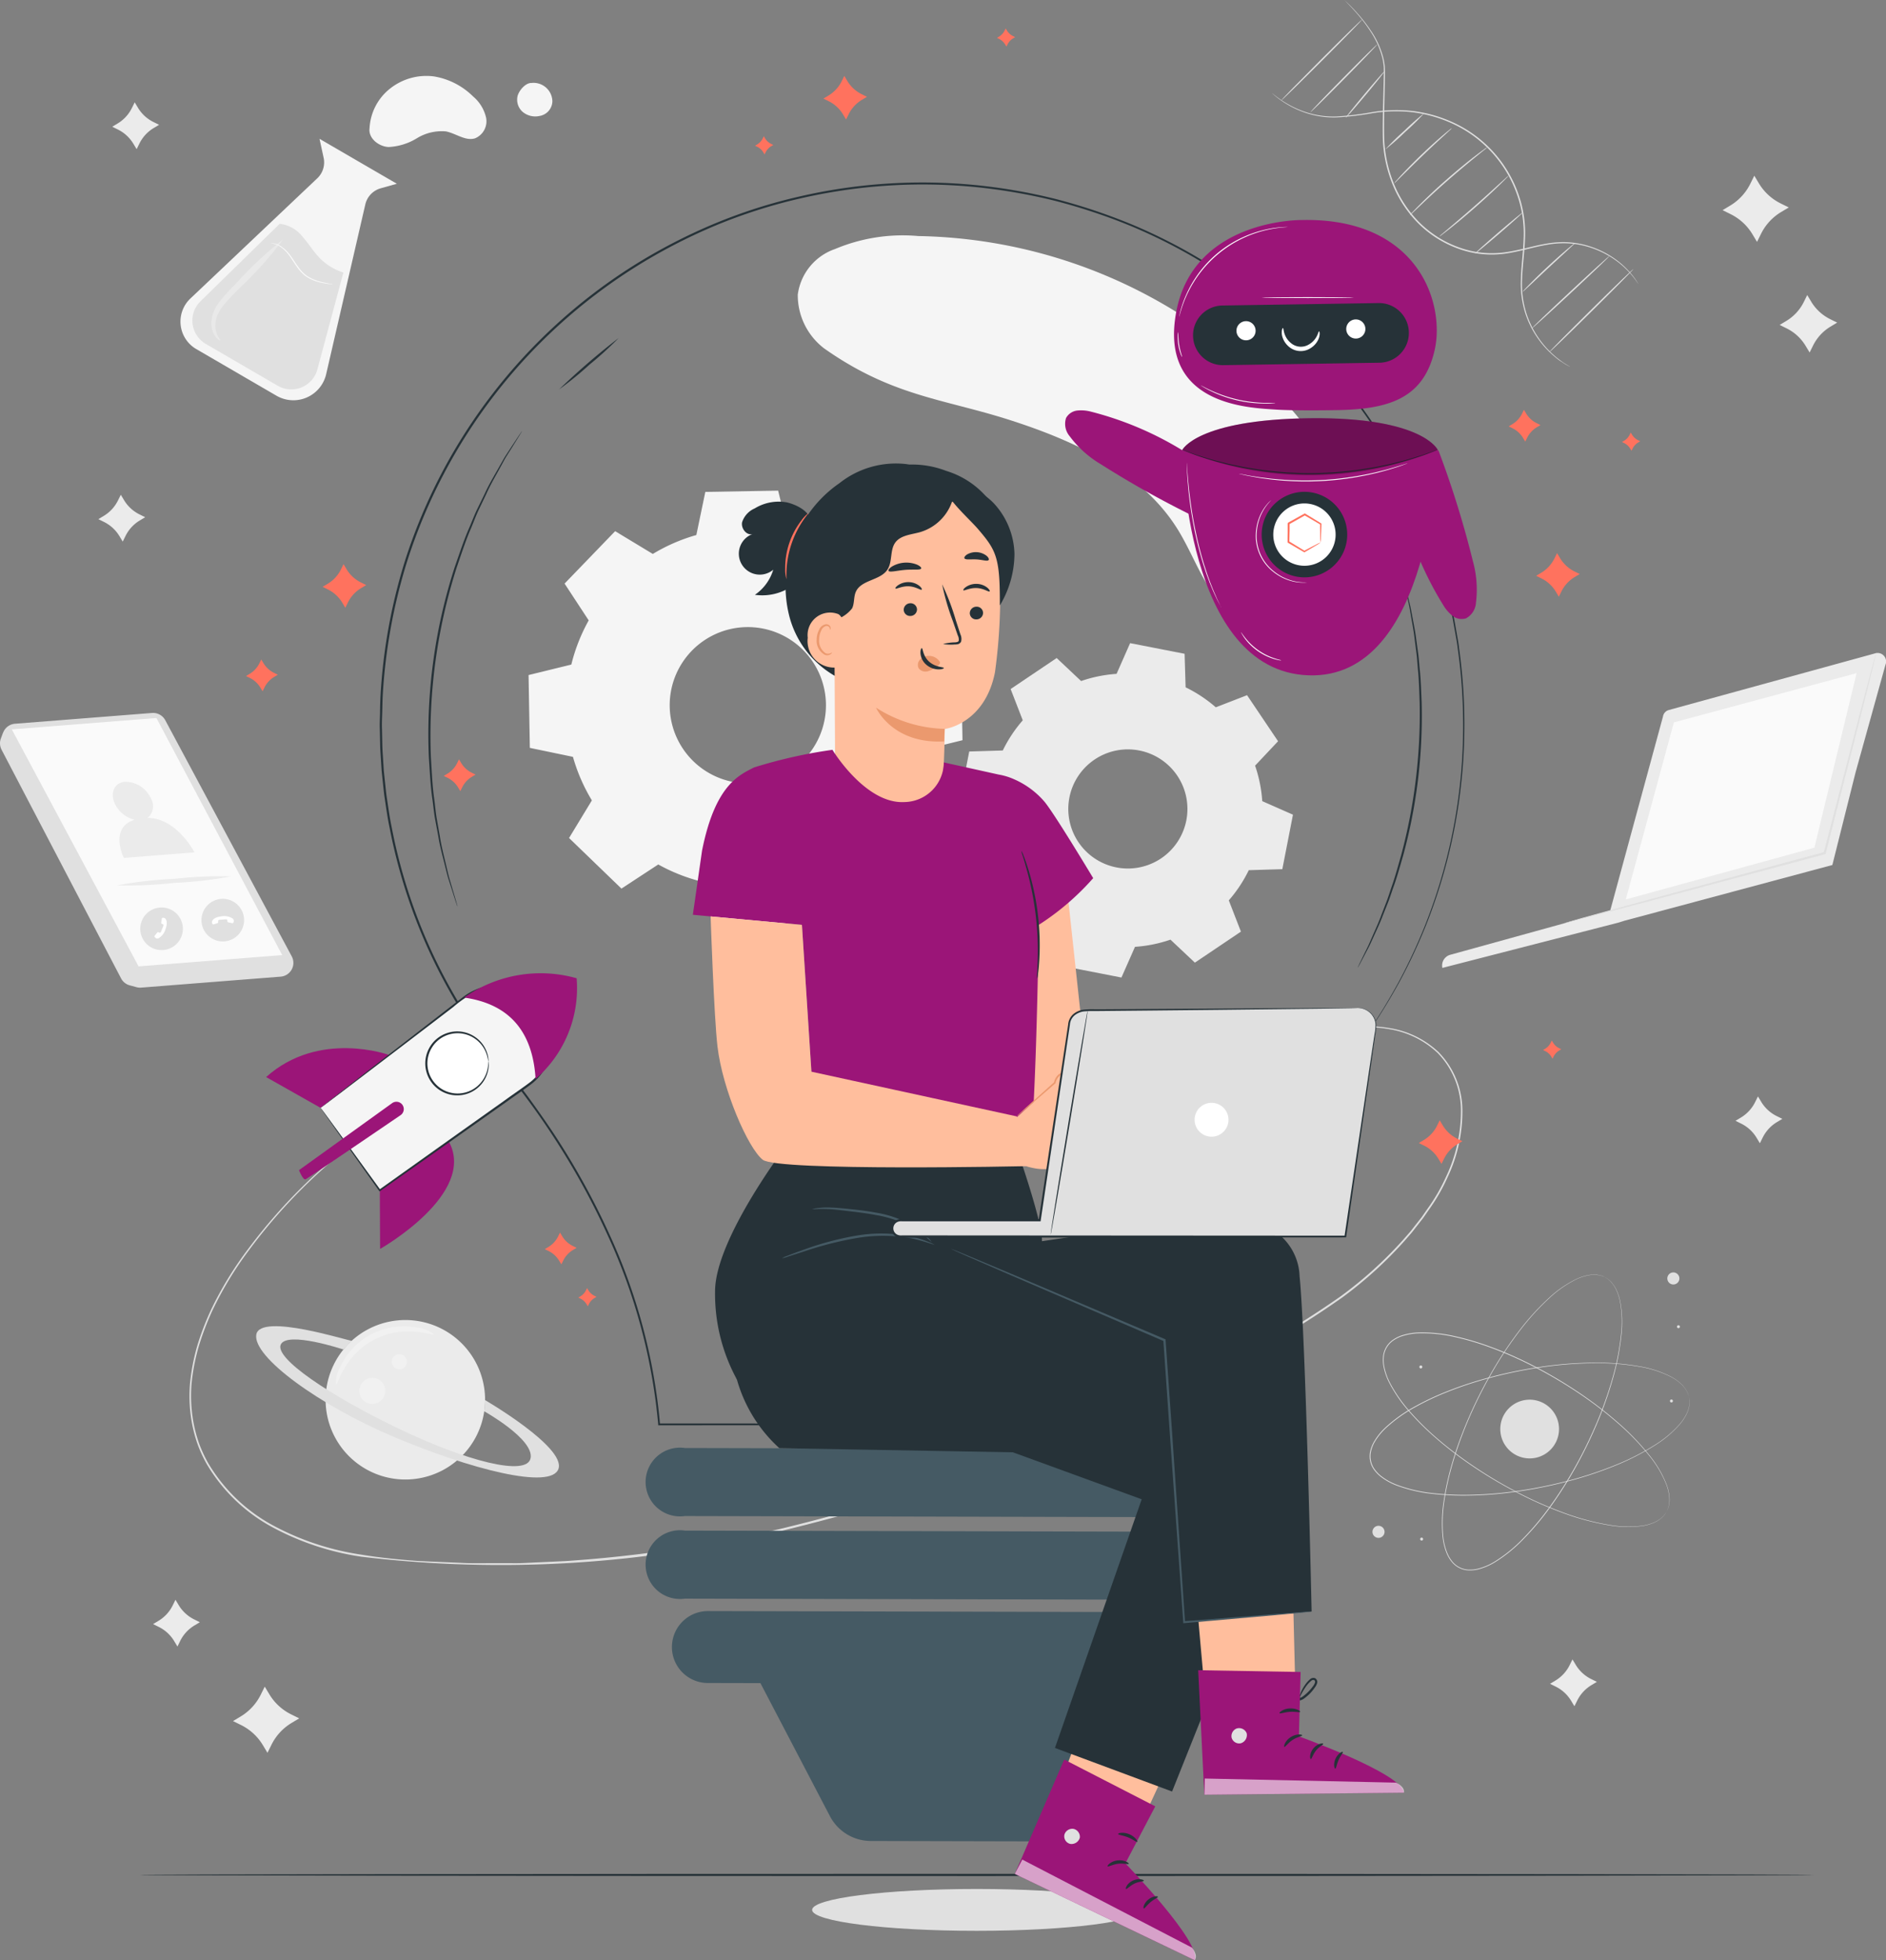 <?xml version="1.0" encoding="UTF-8"?>
<svg xmlns="http://www.w3.org/2000/svg" xmlns:xlink="http://www.w3.org/1999/xlink" id="Group_4089" data-name="Group 4089" width="128.455" height="133.505" viewBox="0 0 128.455 133.505">
  <rect x="0" y="0" width="128.455" height="133.505" fill="#808080" stroke="none"/>
  <defs>
    <clipPath id="clip-path">
      <rect id="Rectangle_797" data-name="Rectangle 797" width="128.455" height="133.505" fill="none"></rect>
    </clipPath>
    <clipPath id="clip-path-3">
      <rect id="Rectangle_783" data-name="Rectangle 783" width="1.772" height="1.772" fill="none"></rect>
    </clipPath>
    <clipPath id="clip-path-4">
      <rect id="Rectangle_784" data-name="Rectangle 784" width="1.031" height="1.031" fill="none"></rect>
    </clipPath>
    <clipPath id="clip-path-5">
      <rect id="Rectangle_785" data-name="Rectangle 785" width="6.706" height="3.974" fill="none"></rect>
    </clipPath>
    <clipPath id="clip-path-6">
      <rect id="Rectangle_786" data-name="Rectangle 786" width="4.886" height="6.878" fill="none"></rect>
    </clipPath>
    <clipPath id="clip-path-11">
      <rect id="Rectangle_791" data-name="Rectangle 791" width="17.409" height="3.864" fill="none"></rect>
    </clipPath>
    <clipPath id="clip-path-14">
      <rect id="Rectangle_794" data-name="Rectangle 794" width="12.334" height="6.854" fill="none"></rect>
    </clipPath>
    <clipPath id="clip-path-15">
      <rect id="Rectangle_795" data-name="Rectangle 795" width="13.598" height="1.102" fill="none"></rect>
    </clipPath>
  </defs>
  <g id="Group_922" data-name="Group 922" clip-path="url(#clip-path)">
    <g id="Group_900" data-name="Group 900">
      <g id="Group_899" data-name="Group 899" clip-path="url(#clip-path)">
        <path id="Path_1565" data-name="Path 1565" d="M214.725,448.721c0,.787-5.017,1.425-11.206,1.425s-11.206-.638-11.206-1.425,5.017-1.425,11.206-1.425,11.206.638,11.206,1.425" transform="translate(-136.999 -318.643)" fill="#e0e0e0"></path>
        <path id="Path_1566" data-name="Path 1566" d="M133.628,120.5a12.153,12.153,0,0,1,2.966-1.289l.611-2.936,4.96-.087.714,2.912a12.152,12.152,0,0,1,3.009,1.184l2.507-1.643,3.569,3.446-1.554,2.562a12.143,12.143,0,0,1,1.289,2.966l2.935.611.087,4.96-2.912.714a12.165,12.165,0,0,1-1.184,3.009l1.643,2.507-3.445,3.569-2.562-1.554a12.16,12.16,0,0,1-2.966,1.289l-.611,2.935-4.96.087-.714-2.912A12.166,12.166,0,0,1,134,141.649l-2.507,1.643-3.569-3.445,1.554-2.562a12.146,12.146,0,0,1-1.289-2.966l-2.936-.611-.087-4.96,2.912-.714a12.168,12.168,0,0,1,1.184-3.009l-1.643-2.507,3.445-3.569Zm2.644,6.607a5.321,5.321,0,1,0,7.524-.132,5.321,5.321,0,0,0-7.524.132" transform="translate(-89.166 -82.772)" fill="#f5f5f5"></path>
        <path id="Path_1567" data-name="Path 1567" d="M235.339,154.875a9.262,9.262,0,0,1,2.416-.489l.923-2.092,3.711.725.069,2.284a9.27,9.27,0,0,1,2.055,1.361l2.13-.826,2.112,3.137-1.566,1.663a9.266,9.266,0,0,1,.489,2.417l2.091.922-.724,3.711-2.285.069a9.274,9.274,0,0,1-1.361,2.055l.826,2.13-3.136,2.112-1.663-1.566a9.248,9.248,0,0,1-2.416.489l-.923,2.091-3.711-.724-.069-2.285a9.268,9.268,0,0,1-2.055-1.361l-2.13.826-2.112-3.137,1.566-1.663a9.265,9.265,0,0,1-.489-2.416l-2.091-.922.724-3.712,2.285-.069a9.279,9.279,0,0,1,1.361-2.055l-.826-2.13,3.136-2.113Zm.92,5.346a4.057,4.057,0,1,0,5.631,1.1,4.057,4.057,0,0,0-5.631-1.1" transform="translate(-161.706 -108.491)" fill="#ebebeb"></path>
        <path id="Path_1568" data-name="Path 1568" d="M301.219,22.068a.59.59,0,0,1,.068.05c.044.034.107.089.194.153a7.012,7.012,0,0,0,.788.527,6.563,6.563,0,0,0,1.373.6,6.062,6.062,0,0,0,1.957.257,19.954,19.954,0,0,0,2.392-.288,10.056,10.056,0,0,1,2.773-.089,9.266,9.266,0,0,1,2.943.856A8.431,8.431,0,0,1,318,28.942a8.026,8.026,0,0,1,.45,3.029c-.036.98-.173,1.9-.2,2.766a6.61,6.61,0,0,0,.308,2.369,6.476,6.476,0,0,0,1.915,2.858c.152.139.3.242.429.341s.24.167.333.223l.211.128a.506.506,0,0,1,.07.046.507.507,0,0,1-.075-.037l-.217-.12c-.094-.054-.205-.131-.34-.217s-.281-.2-.436-.335a6.288,6.288,0,0,1-1.032-1.1,6.368,6.368,0,0,1-.924-1.767,6.652,6.652,0,0,1-.324-2.394c.021-.872.155-1.794.188-2.766a7.958,7.958,0,0,0-.45-2.995,8.359,8.359,0,0,0-4.244-4.758,9.2,9.2,0,0,0-2.912-.853,10.01,10.01,0,0,0-2.751.08,19.811,19.811,0,0,1-2.4.277,6.081,6.081,0,0,1-1.975-.274,6.558,6.558,0,0,1-2.157-1.159c-.085-.068-.146-.125-.188-.161a.488.488,0,0,1-.061-.058" transform="translate(-214.581 -15.721)" fill="#e0e0e0"></path>
        <path id="Path_1569" data-name="Path 1569" d="M318.326,0a10.708,10.708,0,0,1,.916.932,10.131,10.131,0,0,1,.935,1.217A5.821,5.821,0,0,1,321,4a4.014,4.014,0,0,1,.088.575c.011.2.012.4.008.606q-.012.616-.024,1.28c-.019.884-.047,1.829-.031,2.821a9.055,9.055,0,0,0,.586,3.032,8.044,8.044,0,0,0,1.772,2.79,7.355,7.355,0,0,0,2.789,1.764,6.548,6.548,0,0,0,3.053.321c.981-.133,1.886-.424,2.761-.577a6.814,6.814,0,0,1,1.279-.122,6.09,6.09,0,0,1,1.178.13,6.327,6.327,0,0,1,1.89.744,5.906,5.906,0,0,1,1.208.945,5.678,5.678,0,0,1,.621.744l.137.212c.03.048.044.074.044.074s-.019-.022-.052-.068l-.145-.206a6.119,6.119,0,0,0-.632-.729,5.965,5.965,0,0,0-1.209-.925,6.327,6.327,0,0,0-1.876-.723,6.041,6.041,0,0,0-1.165-.122,6.743,6.743,0,0,0-1.264.126c-.867.154-1.771.449-2.763.586a6.626,6.626,0,0,1-3.1-.32,7.434,7.434,0,0,1-2.827-1.786,8.113,8.113,0,0,1-1.792-2.824,9.111,9.111,0,0,1-.586-3.065c-.014-1,.018-1.941.04-2.825q.015-.663.03-1.279c.005-.206.005-.406,0-.6a4.009,4.009,0,0,0-.083-.565,5.807,5.807,0,0,0-.8-1.84,10.4,10.4,0,0,0-.918-1.221c-.274-.318-.5-.554-.654-.713l-.176-.18c-.039-.041-.058-.064-.058-.064" transform="translate(-226.768 0)" fill="#e0e0e0"></path>
        <path id="Path_1570" data-name="Path 1570" d="M321.3,16.881c.021.018-.555.74-1.285,1.614s-1.34,1.568-1.36,1.551.555-.74,1.285-1.614,1.34-1.568,1.36-1.551" transform="translate(-227 -12.026)" fill="#e0e0e0"></path>
        <path id="Path_1571" data-name="Path 1571" d="M314.856,10.51c.019.019-.985,1.068-2.242,2.343s-2.293,2.294-2.312,2.275.985-1.068,2.242-2.343,2.293-2.294,2.312-2.275" transform="translate(-221.051 -7.487)" fill="#e0e0e0"></path>
        <path id="Path_1572" data-name="Path 1572" d="M308.918,4.6c.019.019-1.2,1.269-2.721,2.791s-2.771,2.741-2.791,2.722,1.2-1.268,2.721-2.791S308.9,4.58,308.918,4.6" transform="translate(-216.139 -3.276)" fill="#e0e0e0"></path>
        <path id="Path_1573" data-name="Path 1573" d="M352.517,50.356c.018.02-.693.661-1.587,1.43s-1.633,1.377-1.651,1.356.693-.661,1.587-1.43,1.633-1.377,1.651-1.356" transform="translate(-248.818 -35.872)" fill="#e0e0e0"></path>
        <path id="Path_1574" data-name="Path 1574" d="M345.526,41.6a1.218,1.218,0,0,1-.165.185c-.111.115-.274.278-.479.476-.409.4-.985.935-1.639,1.509s-1.261,1.077-1.708,1.431c-.223.177-.406.318-.534.413a1.229,1.229,0,0,1-.2.14,1.2,1.2,0,0,1,.181-.17l.514-.437c.435-.368,1.034-.878,1.687-1.451s1.235-1.1,1.656-1.486l.5-.453a1.2,1.2,0,0,1,.192-.158" transform="translate(-242.775 -29.638)" fill="#e0e0e0"></path>
        <path id="Path_1575" data-name="Path 1575" d="M339.092,34.878a1.54,1.54,0,0,1-.209.183l-.585.476c-.494.4-1.171.964-1.9,1.6s-1.374,1.241-1.836,1.679l-.548.519a1.448,1.448,0,0,1-.209.183,1.489,1.489,0,0,1,.182-.21c.121-.131.3-.316.526-.542.45-.452,1.088-1.06,1.82-1.7s1.417-1.2,1.922-1.586c.253-.194.46-.349.605-.452a1.5,1.5,0,0,1,.232-.153" transform="translate(-237.795 -24.846)" fill="#e0e0e0"></path>
        <path id="Path_1576" data-name="Path 1576" d="M334.083,30.326a.893.893,0,0,1-.149.154l-.428.395c-.363.332-.862.792-1.4,1.31s-1.024,1-1.372,1.344l-.414.41a.909.909,0,0,1-.16.142.9.9,0,0,1,.133-.169c.09-.1.224-.252.392-.432.336-.36.811-.847,1.354-1.367s1.051-.972,1.425-1.291c.187-.16.341-.287.449-.372a.91.91,0,0,1,.174-.125" transform="translate(-235.195 -21.603)" fill="#e0e0e0"></path>
        <path id="Path_1577" data-name="Path 1577" d="M330.674,26.736a17.2,17.2,0,0,1-1.31,1.287,17.182,17.182,0,0,1-1.377,1.215,17.218,17.218,0,0,1,1.31-1.287,17.257,17.257,0,0,1,1.377-1.215" transform="translate(-233.65 -19.045)" fill="#e0e0e0"></path>
        <path id="Path_1578" data-name="Path 1578" d="M364.146,57.491a.733.733,0,0,1-.133.141l-.383.358-1.271,1.173L361.1,60.346l-.385.357a.752.752,0,0,1-.15.122.713.713,0,0,1,.123-.149c.083-.092.208-.221.363-.379.311-.316.748-.744,1.243-1.205s.954-.866,1.292-1.153c.169-.144.307-.258.4-.335a.739.739,0,0,1,.158-.112" transform="translate(-256.855 -40.955)" fill="#e0e0e0"></path>
        <path id="Path_1579" data-name="Path 1579" d="M368.013,60.566c.018.02-1.157,1.146-2.625,2.514s-2.674,2.462-2.692,2.443,1.157-1.145,2.625-2.514,2.673-2.462,2.692-2.442" transform="translate(-258.376 -43.146)" fill="#e0e0e0"></path>
        <path id="Path_1580" data-name="Path 1580" d="M372.624,63.706c.019.019-1.247,1.3-2.827,2.863s-2.877,2.813-2.9,2.794,1.246-1.3,2.827-2.863,2.877-2.813,2.9-2.793" transform="translate(-261.371 -45.383)" fill="#e0e0e0"></path>
        <path id="Path_1581" data-name="Path 1581" d="M346.769,327.771s.018-.04.056-.117l.031-.064c.01-.024.018-.053.028-.083a1.156,1.156,0,0,0,.058-.211c.007-.041.018-.084.024-.13s.007-.095.011-.146a.991.991,0,0,0,0-.161,1.684,1.684,0,0,0-.01-.175,3.294,3.294,0,0,0-.2-.812,7.512,7.512,0,0,0-1.173-1.971,16.891,16.891,0,0,0-2.116-2.193,26.23,26.23,0,0,0-2.948-2.23,30.039,30.039,0,0,0-3.7-2.074c-.677-.317-1.384-.615-2.119-.881a18.406,18.406,0,0,0-2.294-.677,9.892,9.892,0,0,0-2.456-.266,4.172,4.172,0,0,0-1.239.214,2.361,2.361,0,0,0-.561.291,1.513,1.513,0,0,0-.628,1.064,2.351,2.351,0,0,0,.017.632,4.165,4.165,0,0,0,.412,1.188,9.908,9.908,0,0,0,1.423,2.021,18.408,18.408,0,0,0,1.7,1.679c.59.515,1.193.989,1.8,1.427a30.073,30.073,0,0,0,3.607,2.234,26.256,26.256,0,0,0,3.379,1.5,16.871,16.871,0,0,0,2.944.788,7.517,7.517,0,0,0,2.292.072,3.272,3.272,0,0,0,.808-.218,1.714,1.714,0,0,0,.158-.076,1.038,1.038,0,0,0,.14-.079l.123-.08c.037-.028.07-.058.1-.084a1.172,1.172,0,0,0,.156-.153c.021-.024.042-.044.058-.065l.041-.059c.049-.07.075-.105.075-.105s-.023.037-.071.108l-.04.06c-.016.021-.037.042-.058.066a1.152,1.152,0,0,1-.156.156c-.032.027-.065.057-.1.085l-.123.081a.963.963,0,0,1-.14.081,1.643,1.643,0,0,1-.158.077,3.266,3.266,0,0,1-.81.224,7.5,7.5,0,0,1-2.3-.064,16.808,16.808,0,0,1-2.951-.782,26.171,26.171,0,0,1-3.386-1.5,29.99,29.99,0,0,1-3.615-2.233c-.607-.439-1.211-.913-1.8-1.429a18.429,18.429,0,0,1-1.71-1.683,9.939,9.939,0,0,1-1.43-2.031,4.2,4.2,0,0,1-.417-1.2,2.408,2.408,0,0,1-.018-.647,1.563,1.563,0,0,1,.648-1.1,2.42,2.42,0,0,1,.574-.3,4.227,4.227,0,0,1,1.254-.217,9.942,9.942,0,0,1,2.468.268,18.445,18.445,0,0,1,2.3.68c.737.267,1.445.566,2.123.884a30.018,30.018,0,0,1,3.7,2.081,26.162,26.162,0,0,1,2.949,2.238,16.81,16.81,0,0,1,2.114,2.2,7.488,7.488,0,0,1,1.17,1.981,3.282,3.282,0,0,1,.2.817,1.7,1.7,0,0,1,.009.176.974.974,0,0,1,0,.162l-.012.147c-.007.046-.018.089-.026.13a1.163,1.163,0,0,1-.061.212c-.011.03-.019.058-.029.082l-.033.064c-.039.076-.06.114-.06.114" transform="translate(-233.28 -224.773)" fill="#e0e0e0"></path>
        <path id="Path_1582" data-name="Path 1582" d="M346.123,325.058s-.013-.042-.036-.124l-.019-.069c-.009-.025-.022-.051-.034-.08a1.17,1.17,0,0,0-.1-.2c-.022-.035-.043-.074-.068-.113l-.089-.116a.99.99,0,0,0-.106-.121,1.73,1.73,0,0,0-.124-.124,3.268,3.268,0,0,0-.69-.473,7.515,7.515,0,0,0-2.187-.69,16.89,16.89,0,0,0-3.039-.229,26.242,26.242,0,0,0-3.684.3,30.1,30.1,0,0,0-4.142.916c-.716.214-1.442.462-2.168.753a18.412,18.412,0,0,0-2.163,1.022,9.9,9.9,0,0,0-2.01,1.436,4.168,4.168,0,0,0-.782.985,2.355,2.355,0,0,0-.225.591,1.513,1.513,0,0,0,.24,1.212,2.343,2.343,0,0,0,.434.46,4.147,4.147,0,0,0,1.1.612,9.887,9.887,0,0,0,2.407.561,18.439,18.439,0,0,0,2.39.119c.782-.008,1.548-.056,2.292-.131a30.119,30.119,0,0,0,4.179-.735,26.244,26.244,0,0,0,3.519-1.131,16.873,16.873,0,0,0,2.722-1.372,7.515,7.515,0,0,0,1.758-1.472,3.284,3.284,0,0,0,.457-.7,1.731,1.731,0,0,0,.067-.161,1,1,0,0,0,.052-.152l.038-.142c.009-.045.014-.089.02-.13a1.17,1.17,0,0,0,.015-.219c0-.031,0-.06,0-.087l-.008-.071c-.01-.085-.014-.128-.014-.128s.007.043.019.128c0,.021.006.045.01.071s0,.056,0,.087a1.162,1.162,0,0,1-.013.22c-.006.041-.011.085-.019.131l-.037.143a1,1,0,0,1-.051.153,1.689,1.689,0,0,1-.067.163,3.273,3.273,0,0,1-.456.706,7.5,7.5,0,0,1-1.758,1.484,16.835,16.835,0,0,1-2.723,1.381,26.134,26.134,0,0,1-3.523,1.138,29.979,29.979,0,0,1-4.184.74c-.745.076-1.512.124-2.3.133a18.493,18.493,0,0,1-2.4-.118,9.946,9.946,0,0,1-2.419-.563,4.205,4.205,0,0,1-1.112-.62,2.411,2.411,0,0,1-.444-.471,1.563,1.563,0,0,1-.247-1.25,2.4,2.4,0,0,1,.23-.6,4.222,4.222,0,0,1,.791-1,9.946,9.946,0,0,1,2.021-1.443,18.466,18.466,0,0,1,2.169-1.023c.728-.291,1.455-.539,2.172-.753a29.962,29.962,0,0,1,4.15-.913,26.145,26.145,0,0,1,3.69-.293,16.848,16.848,0,0,1,3.044.236,7.493,7.493,0,0,1,2.192.7,3.282,3.282,0,0,1,.691.479,1.623,1.623,0,0,1,.124.125,1,1,0,0,1,.106.122l.089.118c.025.039.046.078.068.114a1.159,1.159,0,0,1,.1.2c.012.03.024.056.033.081l.018.07c.022.083.031.125.031.125" transform="translate(-231.076 -229.876)" fill="#e0e0e0"></path>
        <path id="Path_1583" data-name="Path 1583" d="M352.536,301.988l-.12-.047-.066-.027c-.025-.008-.053-.014-.084-.023a1.2,1.2,0,0,0-.215-.043c-.041,0-.085-.012-.131-.015h-.146a1,1,0,0,0-.16.01,1.664,1.664,0,0,0-.173.022,3.266,3.266,0,0,0-.8.256,7.517,7.517,0,0,0-1.885,1.306,16.876,16.876,0,0,0-2.042,2.262,26.207,26.207,0,0,0-2.021,3.095,30.067,30.067,0,0,0-1.814,3.835c-.27.7-.518,1.423-.733,2.175a18.384,18.384,0,0,0-.518,2.336,9.9,9.9,0,0,0-.1,2.469,4.168,4.168,0,0,0,.3,1.222,2.362,2.362,0,0,0,.328.54,1.514,1.514,0,0,0,1.1.553,2.363,2.363,0,0,0,.63-.061,4.158,4.158,0,0,0,1.157-.493,9.891,9.891,0,0,0,1.918-1.558,18.416,18.416,0,0,0,1.558-1.816c.473-.624.9-1.258,1.3-1.892a30.087,30.087,0,0,0,1.979-3.753,26.182,26.182,0,0,0,1.263-3.474,16.883,16.883,0,0,0,.584-2.991,7.514,7.514,0,0,0-.086-2.292,3.287,3.287,0,0,0-.274-.791,1.65,1.65,0,0,0-.087-.152.989.989,0,0,0-.088-.134l-.089-.117c-.03-.035-.062-.066-.091-.1a1.173,1.173,0,0,0-.163-.146c-.025-.02-.047-.039-.068-.054l-.062-.037c-.073-.044-.11-.068-.11-.068s.039.021.112.064l.062.036c.022.015.044.034.07.053a1.149,1.149,0,0,1,.166.145c.029.03.061.061.092.1l.09.117a.993.993,0,0,1,.09.134,1.627,1.627,0,0,1,.088.152,3.259,3.259,0,0,1,.279.793,7.5,7.5,0,0,1,.1,2.3,16.821,16.821,0,0,1-.577,3,26.129,26.129,0,0,1-1.259,3.481,29.987,29.987,0,0,1-1.978,3.76c-.4.635-.828,1.271-1.3,1.9A18.431,18.431,0,0,1,347,319.833a9.935,9.935,0,0,1-1.927,1.567,4.212,4.212,0,0,1-1.171.5,2.415,2.415,0,0,1-.644.062,1.562,1.562,0,0,1-1.139-.571,2.4,2.4,0,0,1-.336-.552,4.212,4.212,0,0,1-.3-1.236,9.947,9.947,0,0,1,.1-2.481,18.437,18.437,0,0,1,.52-2.341c.216-.754.465-1.48.736-2.178a30.006,30.006,0,0,1,1.821-3.839,26.129,26.129,0,0,1,2.029-3.1,16.812,16.812,0,0,1,2.052-2.261,7.5,7.5,0,0,1,1.9-1.3,3.266,3.266,0,0,1,.8-.253,1.7,1.7,0,0,1,.175-.021,1.006,1.006,0,0,1,.161-.009l.148,0c.046,0,.09.011.132.017a1.159,1.159,0,0,1,.215.046c.03.009.059.015.084.024l.066.028.118.052" transform="translate(-243.236 -215.009)" fill="#e0e0e0"></path>
        <path id="Path_1584" data-name="Path 1584" d="M325.642,361.37a.411.411,0,1,1-.57.113.411.411,0,0,1,.57-.113" transform="translate(-231.524 -257.382)" fill="#e0e0e0"></path>
        <path id="Path_1585" data-name="Path 1585" d="M395.641,301.631a.411.411,0,1,1-.483-.323.411.411,0,0,1,.483.323" transform="translate(-281.266 -214.639)" fill="#e0e0e0"></path>
        <path id="Path_1586" data-name="Path 1586" d="M336.474,364.184a.1.1,0,1,1-.123-.082.1.1,0,0,1,.123.082" transform="translate(-239.548 -259.376)" fill="#e0e0e0"></path>
        <path id="Path_1587" data-name="Path 1587" d="M336.286,323.421a.1.1,0,1,1-.123-.082.1.1,0,0,1,.123.082" transform="translate(-239.414 -230.337)" fill="#e0e0e0"></path>
        <path id="Path_1588" data-name="Path 1588" d="M395.63,331.482a.1.1,0,1,1-.123-.082.1.1,0,0,1,.123.082" transform="translate(-281.69 -236.08)" fill="#e0e0e0"></path>
        <path id="Path_1589" data-name="Path 1589" d="M397.286,313.9a.1.1,0,1,1-.123-.082.1.1,0,0,1,.123.082" transform="translate(-282.869 -223.556)" fill="#e0e0e0"></path>
        <path id="Path_1590" data-name="Path 1590" d="M359.229,333.042a2,2,0,1,1-2.351-1.572,2,2,0,0,1,2.351,1.572" transform="translate(-253.083 -236.103)" fill="#e0e0e0"></path>
        <path id="Path_1591" data-name="Path 1591" d="M225.8,73.072a17.762,17.762,0,0,0-3.921-6.116A34.512,34.512,0,0,0,197.105,55.84a11.886,11.886,0,0,0-5.664.881,3.812,3.812,0,0,0-2.544,3.11,4.564,4.564,0,0,0,1.8,3.664c4.625,3.261,8.128,3.43,12.614,4.866s9.1,3.562,11.521,7.552c1.313,2.165,2.061,4.937,4.339,6.085a5.3,5.3,0,0,0,6.475-2.015c1.354-2.048,1.032-4.624.159-6.911" transform="translate(-134.561 -39.763)" fill="#f5f5f5"></path>
        <path id="Path_1592" data-name="Path 1592" d="M61.7,247.338s-.112.066-.335.187-.557.293-.983.545a36.142,36.142,0,0,0-3.618,2.355,37.181,37.181,0,0,0-7.837,7.8,24.193,24.193,0,0,0-2.482,4.073,18.873,18.873,0,0,0-.924,2.394A14.015,14.015,0,0,0,45,267.314a10.079,10.079,0,0,0,.148,2.772,9.673,9.673,0,0,0,.381,1.378,9.07,9.07,0,0,0,.618,1.317,11.461,11.461,0,0,0,4.324,4.173,18.292,18.292,0,0,0,6.1,2.033c1.092.182,2.207.3,3.338.391.565.048,1.136.068,1.709.092l1.729.074c.579.037,1.163.024,1.749.024l1.767,0c.592.011,1.186-.038,1.783-.06l1.8-.083A89.628,89.628,0,0,0,85.2,277.207a138.425,138.425,0,0,0,27.131-9.679,62.527,62.527,0,0,0,10.956-6.153,27.43,27.43,0,0,0,4.217-3.816l.45-.512c.148-.171.28-.353.42-.527l.412-.526.376-.542a12.48,12.48,0,0,0,1.285-2.216,10.375,10.375,0,0,0,1.007-4.612,5.616,5.616,0,0,0-1.594-3.815A6.244,6.244,0,0,0,126.6,243.2a8.82,8.82,0,0,0-3.1,0,14.627,14.627,0,0,0-2.4.634c-.682.237-1.247.472-1.7.662l-1.032.444c-.232.1-.353.149-.353.149s.116-.058.346-.163.573-.261,1.027-.458,1.017-.434,1.7-.676a14.534,14.534,0,0,1,2.409-.649,8.862,8.862,0,0,1,3.118-.015,6.315,6.315,0,0,1,3.307,1.622,5.7,5.7,0,0,1,1.63,3.871,10.46,10.46,0,0,1-1.006,4.66,12.57,12.57,0,0,1-1.29,2.236l-.378.546-.413.529c-.14.176-.273.359-.421.531l-.451.516a27.491,27.491,0,0,1-4.23,3.838,62.494,62.494,0,0,1-10.971,6.178,137.986,137.986,0,0,1-27.156,9.7,79.886,79.886,0,0,1-28.682,1.77,18.406,18.406,0,0,1-6.138-2.055,11.58,11.58,0,0,1-4.367-4.226,9.169,9.169,0,0,1-.625-1.336,9.731,9.731,0,0,1-.384-1.4,10.184,10.184,0,0,1-.145-2.8,14.084,14.084,0,0,1,.521-2.647,18.945,18.945,0,0,1,.935-2.407,24.214,24.214,0,0,1,2.5-4.084,37,37,0,0,1,7.879-7.788,34.806,34.806,0,0,1,3.638-2.334c.863-.482,1.332-.706,1.332-.706" transform="translate(-31.951 -173.103)" fill="#e0e0e0"></path>
        <path id="Path_1593" data-name="Path 1593" d="M356.557,158.9l-3.6,13.241-10.932,3.022a.758.758,0,0,0-.5.883l11.961-3.077.422-.131,14.178-3.8,1.574-6.28,2.045-7.362a.582.582,0,0,0-.639-.792l-14.132,3.881a.551.551,0,0,0-.379.411" transform="translate(-243.285 -110.124)" fill="#ebebeb"></path>
        <path id="Path_1594" data-name="Path 1594" d="M388.266,162.754l-3.275,12.058,12.845-3.525,2.875-11.885Z" transform="translate(-274.258 -113.554)" fill="#fafafa"></path>
        <path id="Path_1595" data-name="Path 1595" d="M391.742,154.65a.274.274,0,0,1-.011.07l-.045.2-.187.78-.718,2.885-2.47,9.708-.011.042-.042.011-2.056.554-11.07,2.954-3.359.879-.915.232-.239.057a.337.337,0,0,1-.083.014.333.333,0,0,1,.079-.029l.235-.071.908-.259,3.347-.925,11.059-3,2.057-.553-.052.053,2.518-9.7.762-2.874.212-.773.058-.2a.266.266,0,0,1,.024-.067" transform="translate(-263.96 -110.169)" fill="#e0e0e0"></path>
        <path id="Path_1596" data-name="Path 1596" d="M85.1,322.79a5.431,5.431,0,1,1,2.223-7.352A5.431,5.431,0,0,1,85.1,322.79" transform="translate(-54.928 -222.668)" fill="#ebebeb"></path>
        <g id="Group_889" data-name="Group 889" transform="translate(24.477 93.846)" opacity="0.3">
          <g id="Group_888" data-name="Group 888">
            <g id="Group_887" data-name="Group 887" clip-path="url(#clip-path-3)">
              <path id="Path_1597" data-name="Path 1597" d="M86.4,327.948a.886.886,0,1,1,.362-1.2.886.886,0,0,1-.362,1.2" transform="translate(-85.101 -326.281)" fill="#fff"></path>
            </g>
          </g>
        </g>
        <g id="Group_892" data-name="Group 892" transform="translate(26.683 92.229)" opacity="0.3">
          <g id="Group_891" data-name="Group 891">
            <g id="Group_890" data-name="Group 890" clip-path="url(#clip-path-4)">
              <path id="Path_1598" data-name="Path 1598" d="M93.528,321.628a.515.515,0,1,1,.211-.7.515.515,0,0,1-.211.7" transform="translate(-92.769 -320.658)" fill="#fff"></path>
            </g>
          </g>
        </g>
        <path id="Path_1599" data-name="Path 1599" d="M67.158,315.026c-.072.066-6.23-1.936-6.5-.423s4.279,4.822,9.393,6.982,10.711,3.637,11.19,2.156-5-4.671-5-4.671l-.058.763s3.387,1.888,3.158,3.182-4.416.2-9.05-2.031-8.4-4.761-7.966-5.7,4.268.341,4.268.341Z" transform="translate(-43.201 -223.712)" fill="#e0e0e0"></path>
        <g id="Group_895" data-name="Group 895" transform="translate(22.863 90.329)" opacity="0.3">
          <g id="Group_894" data-name="Group 894">
            <g id="Group_893" data-name="Group 893" clip-path="url(#clip-path-5)">
              <path id="Path_1600" data-name="Path 1600" d="M86.194,314.614c-.026.063-.475-.114-1.224-.185a5,5,0,0,0-4.893,2.5c-.382.649-.5,1.116-.569,1.1a2.2,2.2,0,0,1,.306-1.238,4.7,4.7,0,0,1,.778-1.165,4.71,4.71,0,0,1,3.02-1.541,4.683,4.683,0,0,1,1.4.053,2.2,2.2,0,0,1,1.182.479" transform="translate(-79.488 -314.053)" fill="#fff"></path>
            </g>
          </g>
        </g>
        <path id="Path_1601" data-name="Path 1601" d="M52.193,32.871l.28,1.288a1.489,1.489,0,0,1-.431,1.4L43.4,43.745a2.166,2.166,0,0,0,.4,3.446l5.465,3.178A2.292,2.292,0,0,0,52.646,48.9l2.666-11.559a1.489,1.489,0,0,1,1.047-1.1l1.1-.31Z" transform="translate(-30.431 -23.416)" fill="#f5f5f5"></path>
        <path id="Path_1602" data-name="Path 1602" d="M55.842,56.3a3.87,3.87,0,0,1-1.616-.988c-.431-.441-.75-.979-1.158-1.442a2.32,2.32,0,0,0-1.565-.888L46.11,58.259a1.841,1.841,0,0,0,.362,2.906l4.9,2.848a1.841,1.841,0,0,0,2.7-1.115Z" transform="translate(-32.454 -37.74)" fill="#e0e0e0"></path>
        <g id="Group_898" data-name="Group 898" transform="translate(14.403 16.309)" opacity="0.3">
          <g id="Group_897" data-name="Group 897">
            <g id="Group_896" data-name="Group 896" clip-path="url(#clip-path-6)">
              <path id="Path_1603" data-name="Path 1603" d="M50.679,63.577c-.012.018-.139-.031-.3-.214a1.524,1.524,0,0,1-.309-.947,2,2,0,0,1,.12-.69,2.933,2.933,0,0,1,.372-.7,11.966,11.966,0,0,1,1.166-1.3,25.652,25.652,0,0,1,3.224-3.026A25.686,25.686,0,0,1,52.007,60a15.792,15.792,0,0,0-1.155,1.236,2.852,2.852,0,0,0-.362.606,1.869,1.869,0,0,0-.145.583,1.586,1.586,0,0,0,.162.856c.1.185.191.274.172.3" transform="translate(-50.075 -56.703)" fill="#fff"></path>
            </g>
          </g>
        </g>
        <path id="Path_1604" data-name="Path 1604" d="M68.333,60.378a1.092,1.092,0,0,1-.21-.017c-.135-.017-.329-.043-.567-.093a3.27,3.27,0,0,1-.81-.277,2.155,2.155,0,0,1-.423-.284,2.7,2.7,0,0,1-.369-.4c-.224-.3-.4-.6-.587-.861a2.633,2.633,0,0,0-.582-.6,1.437,1.437,0,0,0-.508-.238c-.131-.028-.206-.028-.206-.036a.149.149,0,0,1,.055,0,.881.881,0,0,1,.157.012,1.352,1.352,0,0,1,.533.222,2.566,2.566,0,0,1,.608.6c.193.259.371.564.591.856a2.68,2.68,0,0,0,.357.392,2.127,2.127,0,0,0,.406.278,3.414,3.414,0,0,0,.789.286c.234.056.427.091.559.117a1.132,1.132,0,0,1,.205.046" transform="translate(-45.644 -41.008)" fill="#fafafa"></path>
        <path id="Path_1605" data-name="Path 1605" d="M95.432,20.829a2.67,2.67,0,0,0-.891-1.459,4.922,4.922,0,0,0-2.654-1.36,3.978,3.978,0,0,0-3.02.845,3.673,3.673,0,0,0-1.374,2.677c-.1.677.609,1.249,1.291,1.285a4.052,4.052,0,0,0,1.938-.6,3.229,3.229,0,0,1,1.96-.465c.681.127,1.323.671,1.988.475a1.255,1.255,0,0,0,.761-1.4" transform="translate(-62.322 -12.804)" fill="#f5f5f5"></path>
        <path id="Path_1606" data-name="Path 1606" d="M124.852,20.872a1.284,1.284,0,0,0-1.429-1.253c-.4-.008-.838.5-.942.888a1.1,1.1,0,0,0,.359,1.091,1.338,1.338,0,0,0,1.138.268,1.042,1.042,0,0,0,.874-.995" transform="translate(-87.229 -13.968)" fill="#f5f5f5"></path>
        <path id="Path_1607" data-name="Path 1607" d="M.208,170.146l-.149.4a.942.942,0,0,0,.048.763l8.139,15.575a.942.942,0,0,0,.589.473l.461.125a.946.946,0,0,0,.319.03l9.5-.747a.941.941,0,0,0,.756-1.382L11.256,169.3a.941.941,0,0,0-.9-.494l-9.336.734a.941.941,0,0,0-.808.61" transform="translate(0 -120.248)" fill="#e0e0e0"></path>
        <path id="Path_1608" data-name="Path 1608" d="M2.794,170.793l8.634,16.141,9.783-.769-8.568-16.146Z" transform="translate(-1.99 -121.117)" fill="#fafafa"></path>
        <path id="Path_1609" data-name="Path 1609" d="M34.091,215a1.451,1.451,0,1,1-.764,1.9,1.451,1.451,0,0,1,.764-1.9" transform="translate(-23.658 -153.076)" fill="#e0e0e0"></path>
        <path id="Path_1610" data-name="Path 1610" d="M37.066,217.417l-.04.263a.071.071,0,0,0,.044.076l.049.02a.082.082,0,0,1,.062.1c-.019.059-.168.418-.168.418s-.036.1-.11.064l-.072-.029a.06.06,0,0,0-.07.018l-.184.229a.061.061,0,0,0,.005.081l.067.066a.115.115,0,0,0,.043.027.244.244,0,0,0,.138,0,1.062,1.062,0,0,0,.505-.679c.156-.451.008-.622-.026-.665a.205.205,0,0,0-.121-.058h-.054a.071.071,0,0,0-.069.06" transform="translate(-26.047 -154.839)" fill="#fff"></path>
        <path id="Path_1611" data-name="Path 1611" d="M48.219,215.388a1.451,1.451,0,1,1,2.046-.161,1.451,1.451,0,0,1-2.046.161" transform="translate(-33.988 -151.617)" fill="#e0e0e0"></path>
        <path id="Path_1612" data-name="Path 1612" d="M50.318,217.513l.253-.081a.071.071,0,0,0,.049-.073l0-.053a.082.082,0,0,1,.067-.1c.061-.009.449-.035.449-.035s.1-.01.106.07l.006.077a.061.061,0,0,0,.047.054l.286.063a.061.061,0,0,0,.071-.041l.029-.089a.116.116,0,0,0,0-.051.243.243,0,0,0-.058-.125,1.061,1.061,0,0,0-.833-.151c-.473.06-.561.269-.584.319a.2.2,0,0,0,0,.134l.024.048a.071.071,0,0,0,.085.035" transform="translate(-35.759 -154.558)" fill="#fff"></path>
        <path id="Path_1613" data-name="Path 1613" d="M29.079,187.562a1.03,1.03,0,0,0,.226-1.323,1.906,1.906,0,0,0-1.825-1.132c-.68.1-.965.76-.636,1.481a2.032,2.032,0,0,0,1.342,1.1c-1.755.561-.725,2.6-.725,2.6l4.812-.378s-1.2-2.342-3.195-2.349" transform="translate(-19.026 -131.857)" fill="#ebebeb"></path>
        <path id="Path_1614" data-name="Path 1614" d="M35.482,207.454a27.7,27.7,0,0,1-3.87.442,27.775,27.775,0,0,1-3.892.168,27.69,27.69,0,0,1,3.87-.441,27.777,27.777,0,0,1,3.891-.169" transform="translate(-19.747 -147.764)" fill="#ebebeb"></path>
        <path id="Path_1615" data-name="Path 1615" d="M57.34,399.383l.315.524a3.587,3.587,0,0,0,1.484,1.366l.548.271-.524.315a3.587,3.587,0,0,0-1.366,1.484l-.271.548-.315-.524A3.589,3.589,0,0,0,55.727,402l-.548-.271.524-.315a3.59,3.59,0,0,0,1.366-1.484Z" transform="translate(-39.308 -284.511)" fill="#ebebeb"></path>
        <path id="Path_1616" data-name="Path 1616" d="M410.069,41.608l.315.524a3.587,3.587,0,0,0,1.484,1.366l.548.271-.524.315a3.588,3.588,0,0,0-1.366,1.484l-.271.548-.315-.524a3.587,3.587,0,0,0-1.484-1.366l-.548-.271.524-.315a3.589,3.589,0,0,0,1.366-1.484Z" transform="translate(-290.584 -29.641)" fill="#ebebeb"></path>
        <path id="Path_1617" data-name="Path 1617" d="M423.3,69.862l.274.455a3.118,3.118,0,0,0,1.29,1.187l.476.236-.455.274A3.118,3.118,0,0,0,423.7,73.3l-.236.476-.274-.455a3.117,3.117,0,0,0-1.29-1.187l-.476-.236.455-.274a3.118,3.118,0,0,0,1.188-1.289Z" transform="translate(-300.211 -49.768)" fill="#ebebeb"></path>
        <path id="Path_1618" data-name="Path 1618" d="M37.764,378.814l.223.37a2.538,2.538,0,0,0,1.05.967l.387.192-.37.223a2.541,2.541,0,0,0-.967,1.05L37.9,382l-.223-.37a2.538,2.538,0,0,0-1.05-.967l-.388-.192.371-.223a2.537,2.537,0,0,0,.966-1.05Z" transform="translate(-25.813 -269.858)" fill="#ebebeb"></path>
        <path id="Path_1619" data-name="Path 1619" d="M368.578,392.936l.223.37a2.539,2.539,0,0,0,1.05.967l.388.192-.37.223a2.539,2.539,0,0,0-.967,1.05l-.192.388-.223-.37a2.54,2.54,0,0,0-1.05-.967l-.388-.192.371-.223a2.537,2.537,0,0,0,.966-1.05Z" transform="translate(-261.477 -279.918)" fill="#ebebeb"></path>
        <path id="Path_1620" data-name="Path 1620" d="M28.113,24.234l.223.371a2.54,2.54,0,0,0,1.05.967l.387.191-.37.223a2.539,2.539,0,0,0-.967,1.05l-.192.388-.223-.37a2.538,2.538,0,0,0-1.05-.967l-.388-.192.371-.223a2.537,2.537,0,0,0,.966-1.05Z" transform="translate(-18.938 -17.264)" fill="#ebebeb"></path>
        <path id="Path_1621" data-name="Path 1621" d="M412.5,259.625l.223.37a2.539,2.539,0,0,0,1.05.967l.387.192-.37.223a2.538,2.538,0,0,0-.967,1.05l-.192.388-.223-.37a2.54,2.54,0,0,0-1.05-.967l-.388-.192.371-.223a2.537,2.537,0,0,0,.966-1.05Z" transform="translate(-292.766 -184.951)" fill="#ebebeb"></path>
        <path id="Path_1622" data-name="Path 1622" d="M24.82,117.157l.223.37a2.538,2.538,0,0,0,1.05.967l.387.192-.37.223a2.538,2.538,0,0,0-.967,1.05l-.192.388-.223-.37a2.54,2.54,0,0,0-1.05-.967l-.388-.192.371-.223a2.537,2.537,0,0,0,.966-1.05Z" transform="translate(-16.592 -83.46)" fill="#ebebeb"></path>
      </g>
    </g>
    <g id="Group_902" data-name="Group 902">
      <g id="Group_901" data-name="Group 901" clip-path="url(#clip-path)">
        <path id="Path_1623" data-name="Path 1623" d="M147.1,443.785c0,.041-25.523.075-57,.075s-57-.033-57-.075,25.517-.075,57-.075,57,.033,57,.075" transform="translate(-23.573 -316.088)" fill="#263238"></path>
      </g>
    </g>
    <g id="Group_904" data-name="Group 904">
      <g id="Group_903" data-name="Group 903" clip-path="url(#clip-path)">
        <path id="Path_1624" data-name="Path 1624" d="M77.827,133.591l.207.345a2.363,2.363,0,0,0,.976.9l.361.178-.345.208a2.358,2.358,0,0,0-.9.976l-.178.361-.207-.345a2.363,2.363,0,0,0-.976-.9l-.361-.179.345-.207a2.36,2.36,0,0,0,.9-.976Z" transform="translate(-54.429 -95.167)" fill="#ff725e"></path>
        <path id="Path_1625" data-name="Path 1625" d="M337.4,265.286l.207.345a2.363,2.363,0,0,0,.976.9l.361.178-.345.207a2.361,2.361,0,0,0-.9.977l-.178.361-.207-.345a2.364,2.364,0,0,0-.977-.9l-.361-.178.345-.207a2.36,2.36,0,0,0,.9-.976Z" transform="translate(-239.341 -188.983)" fill="#ff725e"></path>
        <path id="Path_1626" data-name="Path 1626" d="M196.407,17.974l.207.345a2.363,2.363,0,0,0,.977.9l.361.178-.345.207a2.361,2.361,0,0,0-.9.977l-.178.361-.207-.345a2.361,2.361,0,0,0-.976-.9l-.361-.179.345-.207a2.36,2.36,0,0,0,.9-.976Z" transform="translate(-138.903 -12.804)" fill="#ff725e"></path>
        <path id="Path_1627" data-name="Path 1627" d="M365.193,130.975l.207.345a2.363,2.363,0,0,0,.976.9l.361.178-.345.207a2.361,2.361,0,0,0-.9.977l-.178.361-.207-.345a2.362,2.362,0,0,0-.977-.9l-.36-.179.345-.207a2.36,2.36,0,0,0,.9-.976Z" transform="translate(-259.142 -93.303)" fill="#ff725e"></path>
        <path id="Path_1628" data-name="Path 1628" d="M106.121,179.8l.151.252a1.724,1.724,0,0,0,.713.656l.263.13-.251.152a1.724,1.724,0,0,0-.656.713l-.13.263-.151-.252a1.724,1.724,0,0,0-.713-.656l-.263-.13.251-.152a1.724,1.724,0,0,0,.656-.713Z" transform="translate(-74.859 -128.083)" fill="#ff725e"></path>
        <path id="Path_1629" data-name="Path 1629" d="M130.043,291.867l.151.252a1.724,1.724,0,0,0,.713.656l.263.13-.251.152a1.724,1.724,0,0,0-.656.713l-.13.263-.151-.252a1.724,1.724,0,0,0-.713-.656l-.263-.13.251-.152a1.724,1.724,0,0,0,.656-.713Z" transform="translate(-91.9 -207.919)" fill="#ff725e"></path>
        <path id="Path_1630" data-name="Path 1630" d="M358.3,97.039l.151.252a1.724,1.724,0,0,0,.713.656l.263.13-.252.152a1.724,1.724,0,0,0-.656.713l-.13.263-.151-.252a1.724,1.724,0,0,0-.713-.656l-.263-.13.252-.152a1.725,1.725,0,0,0,.656-.713Z" transform="translate(-254.505 -69.128)" fill="#ff725e"></path>
        <path id="Path_1631" data-name="Path 1631" d="M59.3,156.161l.151.252a1.724,1.724,0,0,0,.713.656l.263.13-.251.152a1.724,1.724,0,0,0-.656.713l-.13.263-.151-.252a1.724,1.724,0,0,0-.713-.656l-.263-.13.251-.152a1.724,1.724,0,0,0,.656-.713Z" transform="translate(-41.505 -111.245)" fill="#ff725e"></path>
        <path id="Path_1632" data-name="Path 1632" d="M384.685,102.417l.087.144a.99.99,0,0,0,.408.376l.151.075-.144.087a.987.987,0,0,0-.376.408l-.074.151-.087-.144a.987.987,0,0,0-.408-.376l-.151-.074.144-.087a.988.988,0,0,0,.376-.408Z" transform="translate(-273.616 -72.959)" fill="#ff725e"></path>
        <path id="Path_1633" data-name="Path 1633" d="M365.989,246.386l.087.144a.987.987,0,0,0,.408.376l.151.075-.144.087a.987.987,0,0,0-.376.408l-.074.151-.087-.144a.986.986,0,0,0-.408-.376l-.151-.074.144-.087a.988.988,0,0,0,.376-.408Z" transform="translate(-260.298 -175.519)" fill="#ff725e"></path>
        <path id="Path_1634" data-name="Path 1634" d="M236.674,6.729l.087.144a.988.988,0,0,0,.408.376l.151.074-.144.087a.987.987,0,0,0-.376.408l-.074.15-.087-.144a.987.987,0,0,0-.408-.376l-.151-.074.144-.087a.988.988,0,0,0,.376-.408Z" transform="translate(-168.177 -4.794)" fill="#ff725e"></path>
        <path id="Path_1635" data-name="Path 1635" d="M179.4,32.261l.087.144a.989.989,0,0,0,.408.376l.151.074-.144.087a.986.986,0,0,0-.376.408l-.075.15-.087-.144a.987.987,0,0,0-.408-.376l-.151-.074.144-.087a.988.988,0,0,0,.376-.408Z" transform="translate(-127.377 -22.982)" fill="#ff725e"></path>
        <path id="Path_1636" data-name="Path 1636" d="M137.542,305.011l.087.144a.99.99,0,0,0,.408.376l.151.074-.144.087a.988.988,0,0,0-.376.408l-.074.151-.087-.144a.986.986,0,0,0-.408-.376l-.151-.074.144-.087a.988.988,0,0,0,.376-.408Z" transform="translate(-97.558 -217.282)" fill="#ff725e"></path>
      </g>
    </g>
    <g id="Group_906" data-name="Group 906">
      <g id="Group_905" data-name="Group 905" clip-path="url(#clip-path)">
        <path id="Path_1637" data-name="Path 1637" d="M191.219,367.149l-35.66-.082a2.341,2.341,0,1,1,.011-4.633l35.659.082a2.341,2.341,0,1,1-.011,4.633" transform="translate(-108.914 -258.188)" fill="#455a64"></path>
        <path id="Path_1638" data-name="Path 1638" d="M191.219,347.594l-35.66-.082a2.341,2.341,0,1,1,.011-4.633l35.659.082a2.341,2.341,0,1,1-.011,4.633" transform="translate(-108.914 -244.258)" fill="#455a64"></path>
        <path id="Path_1639" data-name="Path 1639" d="M194.22,381.566l-32.651-.075a2.45,2.45,0,0,0-.011,4.9l3.584.008,4.734,9.061a3.149,3.149,0,0,0,2.783,1.69l11.667.027a3.147,3.147,0,0,0,2.805-1.706l4.641-9.01,2.437.005a2.45,2.45,0,1,0,.011-4.9" transform="translate(-113.349 -271.765)" fill="#455a64"></path>
        <path id="Path_1640" data-name="Path 1640" d="M156.14,102.6h0s-.088.136-.262.394l-.778,1.145-.576.844c-.208.314-.412.672-.646,1.053l-.748,1.236c-.273.438-.511.936-.792,1.446l-.424.794-.22.413-.2.435-.867,1.851-.845,2.069c-.268.728-.534,1.491-.807,2.282a46.235,46.235,0,0,0-1.335,5.209,30.253,30.253,0,0,0-.581,6.026v.048h-.047l-38.067.019h-.06l0-.06a39.114,39.114,0,0,0-3.435-12.871,50.138,50.138,0,0,0-3.384-6.232q-.966-1.523-2.057-2.995c-.714-.988-1.521-1.915-2.312-2.873l-.1-.116h.153l-.057.116a36.9,36.9,0,0,1-7.1-15.65c-.155-.73-.25-1.473-.364-2.215-.046-.372-.081-.747-.123-1.121l-.058-.562-.036-.565c-.021-.377-.055-.754-.065-1.133l-.024-1.138c-.017-.38.011-.76.015-1.141s.014-.762.034-1.144a37.971,37.971,0,0,1,1.639-9.093,37.1,37.1,0,0,1,15.557-20.169A37.691,37.691,0,0,1,112.7,46.03a35.9,35.9,0,0,1,5.825-1.861,37.167,37.167,0,0,1,11.775-.792,38.285,38.285,0,0,1,5.627.959A39.636,39.636,0,0,1,141.2,46.1a36.779,36.779,0,0,1,9.073,5.478,37.241,37.241,0,0,1,6.744,7.245,36.321,36.321,0,0,1,4.318,8.047c.283.673.486,1.365.721,2.037s.393,1.358.588,2.024c.152.677.32,1.341.45,2l.176.991c.058.328.121.653.156.98a37.443,37.443,0,0,1,.305,7.4,36.836,36.836,0,0,1-2.57,11.546,38.042,38.042,0,0,1-1.846,3.917c-.61,1.1-1.167,2-1.643,2.714l-.638.936-.487.653-.4.535.387-.535.484-.666.632-.939c.472-.715,1.025-1.621,1.629-2.719a38.383,38.383,0,0,0,1.831-3.917,36.881,36.881,0,0,0,2.541-11.53,37.406,37.406,0,0,0-.316-7.383c-.035-.326-.1-.65-.157-.977l-.177-.988c-.131-.661-.3-1.323-.452-2-.2-.663-.367-1.343-.589-2.017s-.439-1.36-.722-2.03a36.23,36.23,0,0,0-4.313-8.018,37.157,37.157,0,0,0-6.728-7.216,36.686,36.686,0,0,0-9.045-5.453,39.492,39.492,0,0,0-5.252-1.751,38.173,38.173,0,0,0-5.607-.953,37.037,37.037,0,0,0-11.73.794,35.785,35.785,0,0,0-5.8,1.855,37.549,37.549,0,0,0-5.509,2.866A36.968,36.968,0,0,0,91.753,69.12a37.858,37.858,0,0,0-1.633,9.056c-.019.38-.022.76-.034,1.14s-.032.758-.016,1.137l.024,1.134c.01.377.044.753.065,1.128l.036.563.058.56c.041.373.076.746.122,1.117.113.739.208,1.479.362,2.206a36.77,36.77,0,0,0,7.069,15.59l.091.116h-.148l.057-.116c.785.951,1.594,1.882,2.312,2.876s1.416,1.985,2.061,3a50.258,50.258,0,0,1,3.391,6.251,39.236,39.236,0,0,1,3.439,12.918l-.065-.06,38.067.019-.046.049a30.294,30.294,0,0,1,.592-6.047,46.154,46.154,0,0,1,1.348-5.216c.275-.792.543-1.555.813-2.284l.851-2.07.874-1.851.206-.435.222-.413.427-.793c.284-.51.523-1.007.8-1.445l.754-1.234c.236-.38.442-.738.651-1.05l.581-.841.788-1.138c.178-.256.273-.386.273-.386h0" transform="translate(-64.054 -30.79)" fill="#263238"></path>
        <path id="Path_1641" data-name="Path 1641" d="M103.423,134.464a.388.388,0,0,1-.033-.081l-.083-.242-.3-.938-.217-.679c-.072-.25-.135-.526-.211-.821-.142-.591-.337-1.258-.458-2.015l-.22-1.183c-.074-.412-.112-.846-.173-1.292-.135-.892-.179-1.855-.246-2.866a36.861,36.861,0,0,1,1.765-13c.335-.957.634-1.873,1-2.7.177-.414.33-.823.511-1.2l.527-1.081c.319-.7.685-1.288.979-1.82.152-.264.286-.513.423-.735l.39-.6.544-.822.144-.212a.38.38,0,0,1,.053-.069.4.4,0,0,1-.041.078l-.132.22-.519.837-.378.6c-.133.223-.263.475-.411.74-.287.535-.645,1.127-.957,1.826l-.517,1.082c-.177.377-.327.786-.5,1.2-.361.823-.655,1.738-.985,2.692a37.482,37.482,0,0,0-1.758,12.955c.064,1.008.1,1.967.232,2.857.058.445.093.878.163,1.289l.209,1.181c.115.756.3,1.423.436,2.015.072.295.131.572.2.823l.2.681.278.945.069.247a.39.39,0,0,1,.018.086" transform="translate(-72.271 -72.739)" fill="#263238"></path>
        <path id="Path_1642" data-name="Path 1642" d="M136.453,80.033a24.023,24.023,0,0,1-1.979,1.807,24.041,24.041,0,0,1-2.077,1.694,48.049,48.049,0,0,1,4.057-3.5" transform="translate(-94.316 -57.013)" fill="#263238"></path>
        <path id="Path_1643" data-name="Path 1643" d="M321.527,164.215a.245.245,0,0,1,.025-.066l.086-.186.343-.708.251-.509c.088-.188.175-.4.273-.618.191-.446.429-.943.637-1.518l.345-.893c.118-.311.219-.643.336-.982.242-.676.44-1.416.662-2.191a37.145,37.145,0,0,0,1.256-10.379c-.031-.806-.047-1.572-.121-2.286-.033-.357-.051-.7-.092-1.033l-.122-.949c-.066-.607-.178-1.148-.257-1.626-.043-.238-.077-.461-.118-.665s-.085-.387-.122-.554l-.164-.769-.039-.2a.239.239,0,0,1-.008-.07.273.273,0,0,1,.023.066l.053.2.192.763.135.553c.045.2.083.426.13.664.087.478.207,1.019.279,1.627q.063.455.132.951c.044.331.065.678.1,1.036.079.715.1,1.484.135,2.293a36.151,36.151,0,0,1-1.26,10.418c-.227.777-.43,1.519-.678,2.194-.12.339-.223.671-.345.982l-.355.892c-.215.573-.461,1.07-.659,1.513-.1.221-.193.428-.285.614l-.263.5-.368.7-.1.179c-.023.04-.036.06-.038.059" transform="translate(-229.048 -98.317)" fill="#263238"></path>
      </g>
    </g>
    <g id="Group_911" data-name="Group 911">
      <g id="Group_910" data-name="Group 910" clip-path="url(#clip-path)">
        <path id="Path_1644" data-name="Path 1644" d="M260.2,99.9a22.573,22.573,0,0,0-6.237-2.643,2.593,2.593,0,0,0-.944-.079,1,1,0,0,0-.764.507,1.3,1.3,0,0,0,.235,1.228,7.253,7.253,0,0,0,2.132,1.921,66.014,66.014,0,0,0,6.917,3.829c-.3-1.677-.886-3.12-1.339-4.762" transform="translate(-179.646 -69.217)" fill="#9b1578"></path>
        <path id="Path_1645" data-name="Path 1645" d="M332.516,110.947a22.573,22.573,0,0,0,2.679,6.222,2.586,2.586,0,0,0,.628.71,1,1,0,0,0,.9.162,1.3,1.3,0,0,0,.679-1.05,7.249,7.249,0,0,0-.212-2.862,65.967,65.967,0,0,0-2.35-7.549c-.944,1.418-1.517,2.867-2.325,4.366" transform="translate(-236.876 -75.926)" fill="#9b1578"></path>
        <path id="Path_1646" data-name="Path 1646" d="M279.971,101.185s.155,15.057,8.6,15.352,8.8-15.244,8.8-15.352c0,0-1-2.246-8.7-2.158s-8.7,2.158-8.7,2.158" transform="translate(-199.445 -70.542)" fill="#9b1578"></path>
        <path id="Path_1647" data-name="Path 1647" d="M304.584,119.584a2.913,2.913,0,1,1-2.693-3.118,2.913,2.913,0,0,1,2.693,3.118" transform="translate(-212.833 -82.962)" fill="#263238"></path>
        <path id="Path_1648" data-name="Path 1648" d="M305.753,121.484a2.123,2.123,0,1,1-1.963-2.272,2.123,2.123,0,0,1,1.963,2.272" transform="translate(-214.79 -84.919)" fill="#fff"></path>
        <path id="Path_1649" data-name="Path 1649" d="M307.121,123.556a2.184,2.184,0,0,1-.02-.35c-.005-.22-.01-.533-.01-.915l.023.042-1.092-.637h.061l-1.1.619.033-.056h0v.163l0,.164c0,.108,0,.216-.005.321q-.006.317-.012.614l-.03-.053,1.079.659h-.048c.337-.181.614-.326.81-.425a2.216,2.216,0,0,1,.318-.149,1.669,1.669,0,0,1-.276.182c-.186.113-.461.277-.805.476l-.024.014-.024-.014-1.092-.637-.03-.018v-.036c0-.2,0-.4.006-.613q0-.159,0-.322l0-.164v-.163h0l.033-.056,1.106-.613.031-.017.03.018,1.079.659.024.015v.027c-.012.4-.025.717-.037.934a1.686,1.686,0,0,1-.03.329" transform="translate(-217.182 -86.606)" fill="#ff725e"></path>
        <path id="Path_1650" data-name="Path 1650" d="M279.849,106.489a.286.286,0,0,1,.044.013l.128.043.49.173.353.126c.13.043.273.084.426.132.307.091.652.209,1.044.3l.613.157c.213.054.439.094.67.144.462.106.963.178,1.489.263a24.318,24.318,0,0,0,6.907,0c.526-.085,1.027-.157,1.489-.263.231-.05.457-.09.67-.144l.612-.157c.393-.092.738-.21,1.045-.3.153-.047.3-.089.426-.132l.353-.126.49-.173.128-.043a.285.285,0,0,1,.044-.013.237.237,0,0,1-.042.019l-.126.049-.486.184-.352.131c-.13.045-.273.088-.425.137-.306.094-.651.215-1.044.31l-.613.161c-.213.055-.439.1-.671.148-.462.108-.965.182-1.491.269a23.9,23.9,0,0,1-6.923,0c-.526-.087-1.029-.161-1.491-.269-.232-.051-.457-.093-.67-.148l-.613-.161c-.392-.1-.737-.216-1.044-.31-.152-.049-.3-.092-.425-.137l-.352-.131-.486-.184-.126-.049a.285.285,0,0,1-.042-.019" transform="translate(-199.358 -75.86)" fill="#263238"></path>
        <g id="Group_909" data-name="Group 909" transform="translate(80.526 28.482)" opacity="0.3">
          <g id="Group_908" data-name="Group 908">
            <g id="Group_907" data-name="Group 907" clip-path="url(#clip-path-11)">
              <path id="Path_1651" data-name="Path 1651" d="M279.971,101.185s1-2.07,8.7-2.158,8.7,2.158,8.7,2.158a22.817,22.817,0,0,1-17.409,0" transform="translate(-279.971 -99.024)"></path>
            </g>
          </g>
        </g>
        <path id="Path_1652" data-name="Path 1652" d="M283.37,119.354s-.006-.007-.015-.022l-.037-.068-.14-.263-.1-.191-.108-.232c-.078-.167-.166-.356-.252-.572l-.138-.336-.137-.37c-.1-.254-.182-.532-.281-.822-.18-.585-.356-1.234-.511-1.924s-.268-1.353-.36-1.958-.152-1.153-.188-1.614c-.022-.23-.036-.439-.047-.623s-.021-.341-.025-.471-.007-.224-.01-.3c0-.031,0-.056,0-.077a.078.078,0,0,1,0-.026.09.09,0,0,1,0,.026l.007.077q.008.11.021.3c.007.129.019.287.035.47s.031.391.056.621c.042.46.113,1.006.2,1.61s.212,1.265.363,1.953.329,1.336.506,1.92c.1.289.178.568.275.822l.133.37.134.337c.083.216.168.406.243.574l.1.234.094.193.129.268.032.07a.093.093,0,0,1,.009.025" transform="translate(-200.193 -77.996)" fill="#fff"></path>
        <path id="Path_1653" data-name="Path 1653" d="M296.592,151.637a.594.594,0,0,1-.135-.016,2.856,2.856,0,0,1-.359-.087,3.742,3.742,0,0,1-.512-.2,4.2,4.2,0,0,1-.581-.338,4.257,4.257,0,0,1-.515-.433,3.732,3.732,0,0,1-.358-.415,2.835,2.835,0,0,1-.2-.309.592.592,0,0,1-.061-.121c.01-.006.106.161.3.4a4.32,4.32,0,0,0,.364.4,4.181,4.181,0,0,0,1.081.76,4.271,4.271,0,0,0,.5.206c.293.1.483.132.481.143" transform="translate(-209.344 -106.658)" fill="#fff"></path>
        <path id="Path_1654" data-name="Path 1654" d="M300.856,124.039a.415.415,0,0,1-.081.008,2.123,2.123,0,0,1-.232.007,3.039,3.039,0,0,1-.842-.137,3.506,3.506,0,0,1-.548-.221,3.584,3.584,0,0,1-.57-.368,3.093,3.093,0,0,1-1.192-2.745,3.571,3.571,0,0,1,.12-.668,3.518,3.518,0,0,1,.213-.551,3.034,3.034,0,0,1,.475-.708,2.107,2.107,0,0,1,.163-.165.393.393,0,0,1,.061-.053s-.077.081-.207.233a3.229,3.229,0,0,0-.454.712,3.349,3.349,0,0,0-.317,1.205,3.071,3.071,0,0,0,1.171,2.7,3.6,3.6,0,0,0,.559.367,3.563,3.563,0,0,0,.538.224,3.229,3.229,0,0,0,.83.154c.2.009.311,0,.311.008" transform="translate(-211.846 -84.372)" fill="#fff"></path>
        <path id="Path_1655" data-name="Path 1655" d="M286.7,52.09s-7.367-.089-8.534,6.292,5.064,6.5,6.856,6.621c.813.055,2.551.06,4.085.034,3.4-.059,5.8-.716,6.612-3.867a6,6,0,0,0,.184-1.128c.216-3.453-2.122-8.122-9.2-7.952" transform="translate(-198.059 -37.104)" fill="#9b1578"></path>
        <path id="Path_1656" data-name="Path 1656" d="M295.16,75.827l-10.7.167a2.032,2.032,0,0,1-.064-4.063l10.7-.167a2.032,2.032,0,0,1,.063,4.063" transform="translate(-201.17 -51.123)" fill="#263238"></path>
        <path id="Path_1657" data-name="Path 1657" d="M294.088,76.824a.652.652,0,1,1-.515-.765.652.652,0,0,1,.515.765" transform="translate(-208.581 -54.173)" fill="#fff"></path>
        <path id="Path_1658" data-name="Path 1658" d="M320.085,76.409a.652.652,0,1,1-.515-.765.652.652,0,0,1,.515.765" transform="translate(-227.101 -53.878)" fill="#fff"></path>
        <path id="Path_1659" data-name="Path 1659" d="M303.607,77.7c.048.005.024.233.167.536a1.346,1.346,0,0,0,.346.455,1.045,1.045,0,0,0,1.264.116,1.348,1.348,0,0,0,.423-.385c.195-.272.212-.5.261-.5.019,0,.039.058.039.166a1.008,1.008,0,0,1-.119.44,1.353,1.353,0,0,1-.458.509,1.237,1.237,0,0,1-1.6-.146,1.356,1.356,0,0,1-.358-.584,1.008,1.008,0,0,1-.037-.454c.02-.106.049-.159.068-.156" transform="translate(-216.225 -55.353)" fill="#fff"></path>
        <path id="Path_1660" data-name="Path 1660" d="M286.637,53.756s-.009,0-.026,0l-.078.007c-.068.007-.17.009-.3.025a8.087,8.087,0,0,0-1.087.18,7.955,7.955,0,0,0-5.792,5.5c-.04.124-.061.223-.081.289l-.022.075a.109.109,0,0,1-.009.025.08.08,0,0,1,0-.026c0-.021.01-.046.016-.077.016-.067.034-.167.07-.293a7.311,7.311,0,0,1,.367-1.044,7.776,7.776,0,0,1,.81-1.428,7.66,7.66,0,0,1,3.073-2.536,7.755,7.755,0,0,1,1.556-.525,7.331,7.331,0,0,1,1.095-.162c.13-.012.232-.011.3-.014h.105" transform="translate(-198.925 -38.294)" fill="#fff"></path>
        <path id="Path_1661" data-name="Path 1661" d="M279.163,80.34a.855.855,0,0,1-.1-.229,3.26,3.26,0,0,1-.188-1.2.848.848,0,0,1,.03-.25c.019,0-.007.384.067.848s.213.821.2.828" transform="translate(-198.659 -56.038)" fill="#fff"></path>
        <path id="Path_1662" data-name="Path 1662" d="M305.032,70.391c0,.017-1.41.03-3.149.03s-3.149-.013-3.149-.03,1.41-.03,3.149-.03,3.149.014,3.149.03" transform="translate(-212.811 -50.123)" fill="#fff"></path>
        <path id="Path_1663" data-name="Path 1663" d="M289.4,92.471a.19.19,0,0,1-.053.009l-.154.013c-.067.006-.148.011-.244.013s-.2.007-.323,0a8.249,8.249,0,0,1-.84-.051,8.524,8.524,0,0,1-2-.472,8.288,8.288,0,0,1-.774-.33c-.109-.05-.2-.1-.288-.148s-.155-.085-.213-.12l-.131-.081a.179.179,0,0,1-.044-.031.189.189,0,0,1,.05.021l.137.07c.059.032.131.07.216.111s.181.091.29.139c.216.1.479.209.775.316a9.159,9.159,0,0,0,1.991.469c.313.036.6.057.834.063.119.006.227,0,.322,0s.176,0,.243,0l.154,0a.191.191,0,0,1,.054,0" transform="translate(-202.552 -65.024)" fill="#fff"></path>
        <path id="Path_1664" data-name="Path 1664" d="M304.888,109.733a.118.118,0,0,1-.027.012l-.083.031-.32.114c-.139.05-.309.108-.51.167s-.427.135-.682.2l-.4.106c-.139.036-.286.066-.437.1-.3.073-.627.13-.97.195a20.311,20.311,0,0,1-4.516.278c-.348-.022-.678-.039-.986-.075-.154-.016-.3-.028-.446-.047l-.41-.056c-.262-.032-.5-.079-.7-.114s-.383-.071-.526-.1l-.331-.074-.086-.021a.1.1,0,0,1-.029-.009.118.118,0,0,1,.03,0l.087.015.333.063c.144.029.321.063.527.093s.44.075.7.1l.409.052c.142.018.291.028.445.043.307.033.637.049.984.069.694.028,1.459.03,2.26-.017s1.559-.147,2.245-.259c.341-.063.667-.118.968-.189.151-.034.3-.062.436-.1l.4-.1c.256-.061.483-.133.684-.19s.372-.111.512-.157l.323-.1.085-.026.029-.007" transform="translate(-209.032 -78.171)" fill="#fff"></path>
      </g>
    </g>
    <g id="Group_913" data-name="Group 913">
      <g id="Group_912" data-name="Group 912" clip-path="url(#clip-path)">
        <path id="Path_1665" data-name="Path 1665" d="M89.94,273.618l.02,3.989s6.623-3.752,4.679-7.32Z" transform="translate(-64.071 -192.546)" fill="#9b1578"></path>
        <path id="Path_1666" data-name="Path 1666" d="M71.406,248.663s-4.767-1.746-8.391,1.5l3.716,2.1Z" transform="translate(-44.89 -176.807)" fill="#9b1578"></path>
        <path id="Path_1667" data-name="Path 1667" d="M75.934,241.824c.151.2,4.028,5.62,4.028,5.62l10.13-7.18a3.7,3.7,0,1,0-4.4-5.951Z" transform="translate(-54.094 -166.372)" fill="#f5f5f5"></path>
        <path id="Path_1668" data-name="Path 1668" d="M75.933,241.654a.727.727,0,0,1,.081-.069l.253-.2.989-.776,3.67-2.857,2.546-1.974,1.421-1.1.744-.574a3.913,3.913,0,0,1,.842-.493,3.361,3.361,0,0,1,.964-.267,3.613,3.613,0,0,1,1.024,0,3.741,3.741,0,0,1,1.912.848,3.847,3.847,0,0,1,.723.81,4,4,0,0,1,.467,1,3.825,3.825,0,0,1-.027,2.23,3.736,3.736,0,0,1-1.207,1.763c-.562.431-1.131.81-1.682,1.207l-3.2,2.261-5.465,3.855-.045.032-.031-.045-2.933-4.141-.787-1.121-.2-.291a.828.828,0,0,1-.063-.1,1.157,1.157,0,0,1,.079.1l.216.291.816,1.115,2.961,4.081-.076-.013,5.447-3.879,3.193-2.268c.547-.4,1.127-.783,1.673-1.2a3.587,3.587,0,0,0,1.158-1.694,3.679,3.679,0,0,0,.027-2.142,3.851,3.851,0,0,0-.448-.961,3.707,3.707,0,0,0-.694-.779,3.6,3.6,0,0,0-1.837-.819,3.483,3.483,0,0,0-.986,0,3.214,3.214,0,0,0-.929.254,7.389,7.389,0,0,0-1.554,1.04l-1.416,1.084L81.018,237.8l-3.7,2.816-1.016.767-.268.2a1.042,1.042,0,0,1-.1.067" transform="translate(-54.093 -166.202)" fill="#263238"></path>
        <path id="Path_1669" data-name="Path 1669" d="M77.129,261.017,70.8,265.57s.272.695.446.624c.146-.059,4.914-3.306,6.46-4.36a.5.5,0,1,0-.575-.817" transform="translate(-50.435 -185.875)" fill="#9b1578"></path>
        <path id="Path_1670" data-name="Path 1670" d="M105.173,246.411a2.117,2.117,0,1,1-2.248-1.976,2.117,2.117,0,0,1,2.248,1.976" transform="translate(-71.91 -174.126)" fill="#fff"></path>
        <path id="Path_1671" data-name="Path 1671" d="M105,246.266c-.016,0-.02-.188-.126-.5a2.111,2.111,0,0,0-.845-1.08,2.062,2.062,0,0,0-1.962-.158,2.028,2.028,0,0,0-.9.776,2.04,2.04,0,0,0,.156,2.413,2.028,2.028,0,0,0,.993.654,2.061,2.061,0,0,0,1.926-.408,2.11,2.11,0,0,0,.7-1.18c.065-.326.044-.515.06-.515a.491.491,0,0,1,.016.135,1.668,1.668,0,0,1-.022.39,2.11,2.11,0,0,1-.687,1.246,2.145,2.145,0,0,1-.881.473,2.176,2.176,0,0,1-2.38-3.284,2.152,2.152,0,0,1,.967-.821,2.173,2.173,0,0,1,1.137-.161,2.14,2.14,0,0,1,.935.356,2.107,2.107,0,0,1,.842,1.147,1.666,1.666,0,0,1,.072.384.476.476,0,0,1,0,.136" transform="translate(-71.735 -173.981)" fill="#263238"></path>
        <path id="Path_1672" data-name="Path 1672" d="M114.748,237.7a8.188,8.188,0,0,0,2.8-6.866,9.028,9.028,0,0,0-7.665,1.316c3.046.429,4.676,2.273,4.87,5.551" transform="translate(-78.274 -164.208)" fill="#9b1578"></path>
      </g>
    </g>
    <g id="Group_921" data-name="Group 921">
      <g id="Group_920" data-name="Group 920" clip-path="url(#clip-path)">
        <path id="Path_1673" data-name="Path 1673" d="M239.367,208.426l1.175,10.863,7,2.332.284,3.383-9.874-.661s-3.042.074-3.705-3.936l-.161-10.539Z" transform="translate(-166.753 -148.478)" fill="#ffbe9d"></path>
        <path id="Path_1674" data-name="Path 1674" d="M285.982,252.926a.486.486,0,0,1-.523.144.557.557,0,0,1-.112-.055c-.246-.157-.076-.7-.076-.7l-1.234-.551a14.281,14.281,0,0,0-2.748,1.2c-.786.559-2.154-.424-2.154-.424l.2-2.887,2.94-1.519s-.18.089.09-.269.975-.009.975-.009c.169-.168.674-.11.674-.11l2.018.79a1.476,1.476,0,0,1,.87.931l.512,1.626a4.07,4.07,0,0,1,.064,1.339.431.431,0,0,1-.557.146s-.276.632-.456.61a1.473,1.473,0,0,1-.483-.26" transform="translate(-198.849 -176.457)" fill="#ffbe9d"></path>
        <path id="Path_1675" data-name="Path 1675" d="M282.746,252.48a.811.811,0,0,0,.149-.062l.422-.188a14.987,14.987,0,0,1,1.617-.581l-.031,0,1.23.56-.03-.066a1.465,1.465,0,0,0-.059.321.6.6,0,0,0,.064.349.332.332,0,0,0,.15.124.467.467,0,0,0,.178.059.545.545,0,0,0,.368-.093.557.557,0,0,0,.076-.061l.017-.018.009-.009,0,0h0l-.083.008h0l0,0,.036.027c.049.036.1.07.151.1a1.489,1.489,0,0,0,.165.091.667.667,0,0,0,.093.036.226.226,0,0,0,.125.009.4.4,0,0,0,.171-.137,1.5,1.5,0,0,0,.111-.16,3.2,3.2,0,0,0,.179-.343l-.089.032a.506.506,0,0,0,.524-.037.412.412,0,0,0,.157-.236,1.2,1.2,0,0,0,.02-.261,7.252,7.252,0,0,0-.11-1.021v-.009l-.273-.867-.174-.55a2.651,2.651,0,0,0-.206-.543,1.431,1.431,0,0,0-.385-.434,1.863,1.863,0,0,0-.5-.251l-1.9-.739-.008,0H284.9a1.876,1.876,0,0,0-.368,0,.6.6,0,0,0-.354.13l.078,0a.744.744,0,0,0-.679-.139.87.87,0,0,0-.47.44l.023-.023-2.024,1.039-.548.29a1.258,1.258,0,0,0-.187.11,1.221,1.221,0,0,0,.2-.084l.56-.265,2.044-1,.014-.007L283.2,248a.772.772,0,0,1,.413-.381.635.635,0,0,1,.57.124l.04.031.038-.035a.51.51,0,0,1,.284-.094,1.794,1.794,0,0,1,.342,0l-.015,0,1.9.75a1.731,1.731,0,0,1,.47.234,1.3,1.3,0,0,1,.348.393,2.516,2.516,0,0,1,.194.516l.173.55.274.867,0-.008a7.089,7.089,0,0,1,.111,1,1.082,1.082,0,0,1-.016.231.277.277,0,0,1-.108.16.375.375,0,0,1-.383.025l-.062-.028-.027.06a3.18,3.18,0,0,1-.17.328.65.65,0,0,1-.209.243.129.129,0,0,1-.054-.008.5.5,0,0,1-.077-.029,1.269,1.269,0,0,1-.151-.082c-.049-.03-.1-.063-.144-.1l-.035-.026h0l-.084.008h0l0,0-.007.007-.013.014a.46.46,0,0,1-.06.049.427.427,0,0,1-.286.075.352.352,0,0,1-.139-.046.218.218,0,0,1-.1-.08.836.836,0,0,1,0-.576l.012-.047-.042-.019-1.238-.542-.016-.007-.016,0a12.908,12.908,0,0,0-1.612.623c-.182.087-.321.158-.414.21a.752.752,0,0,0-.137.084" transform="translate(-199.733 -176.298)" fill="#eb996e"></path>
        <path id="Path_1676" data-name="Path 1676" d="M294.306,251.1a2.591,2.591,0,0,0,.615.376,6.92,6.92,0,0,0,1.684.578l-.056-.065c.008.112.017.23.032.349a5.311,5.311,0,0,0,.624,1.916,4.507,4.507,0,0,0,.334.513c.089.114.144.172.151.166s-.169-.271-.4-.726a5.912,5.912,0,0,1-.572-1.887c-.015-.116-.024-.231-.033-.34l0-.054-.052-.01a8.3,8.3,0,0,1-1.672-.526c-.407-.177-.645-.308-.655-.29" transform="translate(-209.657 -178.878)" fill="#eb996e"></path>
        <path id="Path_1677" data-name="Path 1677" d="M300.014,257.138a3.433,3.433,0,0,0,.889,2.433c.035-.025-.307-.5-.55-1.178s-.3-1.258-.339-1.255" transform="translate(-213.708 -183.179)" fill="#eb996e"></path>
        <path id="Path_1678" data-name="Path 1678" d="M278.475,255.33s.017.022.056.056a1.581,1.581,0,0,0,.185.134,2.311,2.311,0,0,0,.795.311,2.342,2.342,0,0,0,1.293-.116,2.444,2.444,0,0,0,1.237-1.074l-.089.029a5.525,5.525,0,0,0,1.488.469,5.4,5.4,0,0,0,.577.064,1.758,1.758,0,0,0,.577-.034.433.433,0,0,0,.261-.174.4.4,0,0,0-.14-.553l-.225-.123c-.592-.32-1.139-.582-1.6-.787s-.849-.354-1.117-.45a2.415,2.415,0,0,0-.422-.133,2.911,2.911,0,0,0,.4.184c.261.112.637.275,1.1.49s1,.485,1.583.81l.221.124a.265.265,0,0,1,.121.161.26.26,0,0,1-.03.2.3.3,0,0,1-.184.115,1.655,1.655,0,0,1-.53.027,5.422,5.422,0,0,1-.562-.063,5.535,5.535,0,0,1-1.452-.452l-.058-.028-.031.056a2.355,2.355,0,0,1-1.161,1.031,2.3,2.3,0,0,1-1.234.139,2.487,2.487,0,0,1-.786-.266c-.172-.093-.258-.158-.264-.15" transform="translate(-198.379 -180.193)" fill="#eb996e"></path>
        <path id="Path_1679" data-name="Path 1679" d="M305.589,398.76a.6.6,0,0,0-.008-.271,1.8,1.8,0,0,0-.274-.689.955.955,0,0,0-.163-.2.31.31,0,0,0-.307-.069.219.219,0,0,0-.135.136.294.294,0,0,0,.006.184,1.869,1.869,0,0,0,.143.276c.106.179.194.357.33.558a.391.391,0,0,0,.364.164.783.783,0,0,0,.351-.156,3.044,3.044,0,0,0,.516-.476,3.152,3.152,0,0,0,.2-.265.875.875,0,0,0,.153-.3.288.288,0,0,0-.155-.332.344.344,0,0,0-.327.074,2.019,2.019,0,0,0-.345.391,2.6,2.6,0,0,0-.338.656.671.671,0,0,0-.059.264,5.183,5.183,0,0,1,.489-.852,2.057,2.057,0,0,1,.331-.35.218.218,0,0,1,.194-.051.145.145,0,0,1,.063.171.759.759,0,0,1-.134.246,3.067,3.067,0,0,1-.2.249,3.009,3.009,0,0,1-.491.448.639.639,0,0,1-.275.127.229.229,0,0,1-.221-.1c-.113-.164-.221-.367-.326-.536a1.919,1.919,0,0,1-.137-.247c-.027-.077-.012-.127.042-.149.124-.051.244.089.328.208a2.59,2.59,0,0,1,.376.895" transform="translate(-217.054 -283.028)" fill="#263238"></path>
        <path id="Path_1680" data-name="Path 1680" d="M260.832,392.323l-3.487,7.556-5.626-2.6,3.606-9.352Z" transform="translate(-179.319 -276.35)" fill="#ffbe9d"></path>
        <path id="Path_1681" data-name="Path 1681" d="M249.869,419.831l-2.037,3.884s5.214,5.392,4.725,6.6L240.3,424.435l3.367-7.792Z" transform="translate(-171.183 -296.806)" fill="#9b1578"></path>
        <path id="Path_1682" data-name="Path 1682" d="M252.634,433.047a.555.555,0,0,0-.62.405.534.534,0,0,0,.4.618.586.586,0,0,0,.654-.433.554.554,0,0,0-.484-.6" transform="translate(-179.52 -308.486)" fill="#e0e0e0"></path>
        <g id="Group_916" data-name="Group 916" transform="translate(69.116 126.651)" opacity="0.6">
          <g id="Group_915" data-name="Group 915">
            <g id="Group_914" data-name="Group 914" clip-path="url(#clip-path-14)">
              <path id="Path_1683" data-name="Path 1683" d="M240.3,441.313l.51-.977,11.562,6s.432.5.186.854Z" transform="translate(-240.298 -440.336)" fill="#fff"></path>
            </g>
          </g>
        </g>
        <path id="Path_1684" data-name="Path 1684" d="M263.708,440.74c-.031.059-.343-.058-.73-.006s-.664.227-.708.177.211-.353.681-.407.8.187.757.236" transform="translate(-186.831 -313.798)" fill="#263238"></path>
        <path id="Path_1685" data-name="Path 1685" d="M267.818,445.073c-.014.064-.322.042-.647.2s-.512.4-.57.364.066-.388.473-.574.77-.046.744.012" transform="translate(-189.91 -316.983)" fill="#263238"></path>
        <path id="Path_1686" data-name="Path 1686" d="M270.789,449.847c-.06-.013,0-.352.31-.606s.653-.251.655-.188-.256.154-.508.367-.395.45-.457.428" transform="translate(-192.889 -319.868)" fill="#263238"></path>
        <path id="Path_1687" data-name="Path 1687" d="M266.08,434.609c-.051.043-.286-.172-.636-.311s-.664-.159-.671-.225.349-.158.758.012.6.492.548.525" transform="translate(-188.618 -309.163)" fill="#263238"></path>
        <path id="Path_1688" data-name="Path 1688" d="M204,332.016l9.19-23s-.206-3.924-.929-5.163-22.616-8.468-22.616-8.468-5.576-1.342-9.294,0-6.506,5.989-5.99,8.571a9.933,9.933,0,0,0,2.889,4.674l15.906.282,8.775,3.2-5.909,16.936Z" transform="translate(-124.17 -210)" fill="#263238"></path>
        <path id="Path_1689" data-name="Path 1689" d="M288.942,365.831l.207,8.319-6.2.151-.893-9.983Z" transform="translate(-200.934 -259.531)" fill="#ffbe9d"></path>
        <path id="Path_1690" data-name="Path 1690" d="M290.717,395.614,290.6,400s7.059,2.536,7.151,3.833l-13.593.138-.418-8.478Z" transform="translate(-202.132 -281.739)" fill="#9b1578"></path>
        <path id="Path_1691" data-name="Path 1691" d="M291.992,409.2a.555.555,0,0,0-.377.637.534.534,0,0,0,.628.38.585.585,0,0,0,.4-.677.553.553,0,0,0-.7-.322" transform="translate(-207.73 -291.488)" fill="#e0e0e0"></path>
        <g id="Group_919" data-name="Group 919" transform="translate(82.03 121.129)" opacity="0.6">
          <g id="Group_918" data-name="Group 918">
            <g id="Group_917" data-name="Group 917" clip-path="url(#clip-path-15)">
              <path id="Path_1692" data-name="Path 1692" d="M285.2,422.239l.026-1.1,13.023.28s.608.257.544.684Z" transform="translate(-285.197 -421.137)" fill="#fff"></path>
            </g>
          </g>
        </g>
        <path id="Path_1693" data-name="Path 1693" d="M305.307,410.766c0,.066-.333.1-.658.317s-.5.5-.557.472.034-.41.431-.666.8-.184.784-.123" transform="translate(-216.616 -292.578)" fill="#263238"></path>
        <path id="Path_1694" data-name="Path 1694" d="M311.125,412.848c.016.064-.27.18-.493.463s-.285.581-.351.578-.112-.377.171-.724.67-.381.672-.318" transform="translate(-221.002 -294.084)" fill="#263238"></path>
        <path id="Path_1695" data-name="Path 1695" d="M316.006,415.967c-.06.015-.156-.316.011-.681s.476-.513.5-.458-.161.251-.294.553-.156.579-.221.586" transform="translate(-225.056 -295.506)" fill="#263238"></path>
        <path id="Path_1696" data-name="Path 1696" d="M304.386,404.772c-.027.061-.333-.028-.708,0s-.666.15-.7.094.244-.3.686-.324.755.176.723.229" transform="translate(-215.831 -288.184)" fill="#263238"></path>
        <path id="Path_1697" data-name="Path 1697" d="M246.567,289.112a3.856,3.856,0,0,1,4.125,3.731c.413,4.027.819,22.823.819,22.823l-8.674.723-1.343-19.208-13.838-5.886s16.433-2.7,18.911-2.182" transform="translate(-162.177 -205.91)" fill="#263238"></path>
        <path id="Path_1698" data-name="Path 1698" d="M189.725,270.38s2.253,6.316,1.824,7.02-6.222,3.6-6.222,3.6l-14.5,5.568a12.15,12.15,0,0,1-1.489-6.006c0-3.638,5.042-10.182,5.042-10.182Z" transform="translate(-120.635 -192.612)" fill="#263238"></path>
        <path id="Path_1699" data-name="Path 1699" d="M225.271,295.74a.344.344,0,0,0,.068.037l.206.1.8.357,3.013,1.313,10.4,4.478-.047-.066c.132,1.9.274,3.947.421,6.067.353,4.956.678,9.525.935,13.14l0,.066.065-.006,6.319-.555,1.74-.163.455-.047a.982.982,0,0,0,.155-.022.9.9,0,0,0-.156,0l-.456.028-1.743.128-6.324.5.07.06c-.248-3.616-.562-8.186-.9-13.143-.15-2.12-.294-4.169-.427-6.066l0-.047-.044-.019L229.4,297.452l-3.031-1.271-.813-.334-.211-.083a.347.347,0,0,0-.073-.024" transform="translate(-160.477 -210.678)" fill="#455a64"></path>
        <path id="Path_1700" data-name="Path 1700" d="M185.189,293.782a2.125,2.125,0,0,0,.407-.111l1.092-.352a23.815,23.815,0,0,1,3.653-.923,10.711,10.711,0,0,1,3.739.048,15.028,15.028,0,0,1,1.5.434,1.805,1.805,0,0,0-.377-.191,6.7,6.7,0,0,0-1.1-.355,10.047,10.047,0,0,0-3.788-.1,20.31,20.31,0,0,0-3.665.975c-.457.162-.824.3-1.076.4a2.118,2.118,0,0,0-.386.171" transform="translate(-131.924 -208.087)" fill="#455a64"></path>
        <path id="Path_1701" data-name="Path 1701" d="M192.313,286.051a10.614,10.614,0,0,1,1.267-.007c.39.027.855.087,1.372.147s1.083.131,1.67.242a7.765,7.765,0,0,1,2.84,1.054,8.832,8.832,0,0,1,.985.794,1.119,1.119,0,0,0-.211-.273,4.341,4.341,0,0,0-.71-.616,7.274,7.274,0,0,0-2.874-1.118c-.595-.112-1.166-.178-1.684-.232s-.986-.1-1.383-.113a5.217,5.217,0,0,0-.938.042,1.083,1.083,0,0,0-.335.08" transform="translate(-136.999 -203.686)" fill="#455a64"></path>
        <path id="Path_1702" data-name="Path 1702" d="M194.225,109.72a6.189,6.189,0,0,0-4.541,1.3,8.361,8.361,0,0,0-3.078,3.937,8.277,8.277,0,0,0-.306,5.243,6.612,6.612,0,0,0,3.257,4.051,6.683,6.683,0,0,0,6.886-.75,8.373,8.373,0,0,0,3.144-6.326,8.038,8.038,0,0,0-1.272-4.78,6.123,6.123,0,0,0-4.089-2.674" transform="translate(-132.508 -78.113)" fill="#263238"></path>
        <path id="Path_1703" data-name="Path 1703" d="M197.528,115.626a9.245,9.245,0,0,0,.246-2.027,4.434,4.434,0,0,1,2.8-3.264,6.468,6.468,0,0,1,4.423.081,5.938,5.938,0,0,1,2.78,1.812,4.678,4.678,0,0,1,.86,4.2l-7.62-1.11a8.5,8.5,0,0,1-2.309,1.52,1.576,1.576,0,0,1-.8.127.71.71,0,0,1-.593-.489,1.5,1.5,0,0,1,.207-.849" transform="translate(-140.555 -78.347)" fill="#263238"></path>
        <path id="Path_1704" data-name="Path 1704" d="M205.27,118.793l-6.652,1.409a1.242,1.242,0,0,0-1.159,1.216l.08,14.4a4.472,4.472,0,0,0,.938,2.715l.635.818a3.283,3.283,0,0,0,5.482-.408,1.582,1.582,0,0,0,.153-.377,3,3,0,0,0,.062-.325l.127-1.4c.065-1.282.074-2.584.074-2.573s2.722-.344,3.42-3.852a37.731,37.731,0,0,0,.314-6.984c-.051-2.123-1.353-4.775-3.472-4.634" transform="translate(-140.664 -84.621)" fill="#ffbe9d"></path>
        <path id="Path_1705" data-name="Path 1705" d="M230.553,144.084a.453.453,0,0,1-.454.44.433.433,0,0,1-.451-.426.453.453,0,0,1,.454-.44.433.433,0,0,1,.451.426" transform="translate(-163.596 -102.338)" fill="#263238"></path>
        <path id="Path_1706" data-name="Path 1706" d="M229.886,138.77c-.058.057-.391-.21-.879-.228s-.853.212-.9.15c-.025-.028.037-.132.2-.239a1.243,1.243,0,0,1,.727-.194,1.2,1.2,0,0,1,.7.255c.145.121.192.23.163.255" transform="translate(-162.492 -98.492)" fill="#263238"></path>
        <path id="Path_1707" data-name="Path 1707" d="M214.907,143.273a.453.453,0,0,1-.454.44.433.433,0,0,1-.451-.426.453.453,0,0,1,.454-.44.433.433,0,0,1,.451.427" transform="translate(-152.45 -101.761)" fill="#263238"></path>
        <path id="Path_1708" data-name="Path 1708" d="M213.806,138.357c-.059.057-.392-.21-.879-.228s-.853.212-.9.15c-.025-.028.036-.132.2-.239a1.242,1.242,0,0,1,.726-.194,1.2,1.2,0,0,1,.7.255c.145.121.192.23.163.255" transform="translate(-151.036 -98.198)" fill="#263238"></path>
        <path id="Path_1709" data-name="Path 1709" d="M223.139,142.43a3.239,3.239,0,0,1,.8-.112c.125-.008.244-.028.268-.112a.633.633,0,0,0-.069-.372l-.331-.962a16.3,16.3,0,0,1-.73-2.509,16.318,16.318,0,0,1,.93,2.445q.165.506.315.966a.72.72,0,0,1,.046.491.313.313,0,0,1-.212.174.835.835,0,0,1-.212.021,3.164,3.164,0,0,1-.8-.03" transform="translate(-158.908 -98.567)" fill="#263238"></path>
        <path id="Path_1710" data-name="Path 1710" d="M212.122,169.011a8.985,8.985,0,0,1-4.678-1.444s1.094,2.489,4.639,2.3Z" transform="translate(-147.778 -119.371)" fill="#eb996e"></path>
        <path id="Path_1711" data-name="Path 1711" d="M218.812,155.669a.878.878,0,0,0-.774-.357.8.8,0,0,0-.565.276.508.508,0,0,0-.061.579.59.59,0,0,0,.632.186,1.848,1.848,0,0,0,.637-.347.545.545,0,0,0,.145-.139.163.163,0,0,0,.006-.181" transform="translate(-154.833 -110.639)" fill="#eb996e"></path>
        <path id="Path_1712" data-name="Path 1712" d="M218.063,153.481c.079,0,.06.527.5.92s1,.356,1,.431c.006.033-.129.1-.368.095a1.315,1.315,0,0,1-.839-.33,1.147,1.147,0,0,1-.384-.77c-.012-.222.053-.35.089-.346" transform="translate(-155.279 -109.336)" fill="#263238"></path>
        <path id="Path_1713" data-name="Path 1713" d="M212.614,133.6c-.053.131-.537.049-1.111.1s-1.042.185-1.114.063c-.032-.058.053-.18.245-.3a1.939,1.939,0,0,1,1.695-.121c.207.093.308.2.285.263" transform="translate(-149.871 -94.885)" fill="#263238"></path>
        <path id="Path_1714" data-name="Path 1714" d="M230.011,131.278c-.09.107-.421-.021-.824-.042s-.748.045-.822-.073c-.032-.058.026-.166.179-.265a1.2,1.2,0,0,1,1.327.093c.138.119.18.235.141.288" transform="translate(-162.675 -93.136)" fill="#263238"></path>
        <path id="Path_1715" data-name="Path 1715" d="M192.783,114.634c.69-2.026,3.7-4.786,5.832-4.594l3.368,2.112a3.291,3.291,0,0,1-2.281,2.472c-.606.171-1.333.207-1.7.718s-.178,1.3-.53,1.836c-.487.747-1.776.685-2.147,1.5-.162.354-.089.783-.257,1.135a2.292,2.292,0,0,1-1.924.877c-.492-.167-.476-1.009-.629-1.454a2.335,2.335,0,0,1-.041-1.568c.236-.993-.018-2.064.311-3.03" transform="translate(-137.029 -78.383)" fill="#263238"></path>
        <path id="Path_1716" data-name="Path 1716" d="M193.815,146.16c.009-.263-.27-.894-.528-.945a1.531,1.531,0,0,0-2.021,1.632,1.81,1.81,0,0,0,2.336,1.95c.006-.054.179-1.73.213-2.638" transform="translate(-136.251 -103.411)" fill="#ffbe9d"></path>
        <path id="Path_1717" data-name="Path 1717" d="M194.423,149.746c-.011-.008-.043.027-.115.057a.421.421,0,0,1-.314-.008,1.038,1.038,0,0,1-.437-.952,1.38,1.38,0,0,1,.144-.595.484.484,0,0,1,.33-.307.214.214,0,0,1,.242.126c.029.069.012.116.024.121s.053-.038.039-.138a.267.267,0,0,0-.088-.155.315.315,0,0,0-.229-.072.591.591,0,0,0-.455.353,1.426,1.426,0,0,0-.175.664,1.088,1.088,0,0,0,.564,1.067.45.45,0,0,0,.386-.046c.077-.056.092-.109.084-.114" transform="translate(-137.765 -105.305)" fill="#eb996e"></path>
        <path id="Path_1718" data-name="Path 1718" d="M179.922,120.216h0c.008-.753-.932-1.245-1.665-1.415a3.129,3.129,0,0,0-2.168.414,1.54,1.54,0,0,0-.861.944c-.087.432.329.946.741.792a1.426,1.426,0,1,0,1.381,2.44A3.187,3.187,0,0,1,176.1,125.1a3.579,3.579,0,0,0,3.823-4.882" transform="translate(-124.684 -84.589)" fill="#263238"></path>
        <path id="Path_1719" data-name="Path 1719" d="M186.02,125.951a2.158,2.158,0,0,1-.09-.722,5.3,5.3,0,0,1,1.107-3.286,2.155,2.155,0,0,1,.509-.521,6.6,6.6,0,0,0-1.526,4.529" transform="translate(-132.451 -86.498)" fill="#ff725e"></path>
        <path id="Path_1720" data-name="Path 1720" d="M223.4,114.787c.221.98,1.71,2.235,2.364,3,1.247,1.455,1.492,1.938,1.48,5.191a6.889,6.889,0,0,0,.994-3.491,5.25,5.25,0,0,0-1.393-3.449,4.089,4.089,0,0,0-3.445-1.248" transform="translate(-159.143 -81.745)" fill="#263238"></path>
        <path id="Path_1721" data-name="Path 1721" d="M191.336,186.309s-2.593-4.324-3.313-5.2a5.772,5.772,0,0,0-2.124-1.557,4.378,4.378,0,0,0-1.009-.3l-3.729-.826a2.722,2.722,0,0,1-2.673,2.7c-2.667.157-4.913-3.558-4.913-3.558a33.445,33.445,0,0,0-5.339,1.2c-1.031.53-2.651,1.2-3.542,5.668l-.626,4.367,7.429.687.711,11.039,3.684,2.566s10.214,2.655,10.866,2.831.869-16.435.869-16.435a17.562,17.562,0,0,0,3.709-3.184" transform="translate(-116.878 -126.5)" fill="#9b1578"></path>
        <path id="Path_1722" data-name="Path 1722" d="M241.869,201.488a1.589,1.589,0,0,1,.144.318c.085.208.193.515.314.9a17.561,17.561,0,0,1,.76,6.2c-.024.4-.055.725-.088.947a1.6,1.6,0,0,1-.062.344,1.563,1.563,0,0,1,0-.349c.014-.223.03-.547.041-.946a20.661,20.661,0,0,0-.756-6.17c-.107-.385-.2-.7-.267-.908a1.559,1.559,0,0,1-.089-.338" transform="translate(-172.3 -143.535)" fill="#263238"></path>
        <path id="Path_1723" data-name="Path 1723" d="M189.123,230.629l-13.987-3.045-.646-10-6.22-.575s.23,6.835.469,8.866c.344,2.922,2.071,6.91,3.082,7.707s17.93.437,17.93.437Z" transform="translate(-119.871 -154.594)" fill="#ffbe9d"></path>
        <path id="Path_1724" data-name="Path 1724" d="M248.378,258.246a.54.54,0,0,1-.521.3.615.615,0,0,1-.135-.027c-.309-.1-.28-.729-.28-.729l-1.482-.242a15.859,15.859,0,0,0-2.613,2.067c-.686.824-2.435.156-2.435.156l-.606-3.159,2.728-2.467s-.168.147.02-.315,1.046-.287,1.046-.287c.133-.228.693-.31.693-.31l2.393.276a1.641,1.641,0,0,1,1.2.754l1.012,1.6a4.523,4.523,0,0,1,.449,1.421.479.479,0,0,1-.558.315s-.118.758-.317.785a1.637,1.637,0,0,1-.592-.142" transform="translate(-171.187 -180.399)" fill="#ffbe9d"></path>
        <path id="Path_1725" data-name="Path 1725" d="M250.667,262.543c0,.025.321,0,.832.018a7.261,7.261,0,0,1,1.953.366,6.92,6.92,0,0,1,1.007.431c.289.163.591.3.683.507a.29.29,0,0,1-.026.285.4.4,0,0,1-.181.153.64.64,0,0,1-.21.031c-.006,0,.074.066.229.025a.447.447,0,0,0,.231-.16.382.382,0,0,0,.056-.374.764.764,0,0,0-.3-.336c-.13-.085-.267-.173-.419-.255a6.264,6.264,0,0,0-3.025-.78,2.755,2.755,0,0,0-.834.09" transform="translate(-178.569 -186.965)" fill="#eb996e"></path>
        <path id="Path_1726" data-name="Path 1726" d="M250.084,267.822c0,.045.977,0,2.173.075s2.16.216,2.168.172a2.39,2.39,0,0,0-.623-.151,13.961,13.961,0,0,0-3.082-.175,2.4,2.4,0,0,0-.636.08" transform="translate(-178.154 -190.718)" fill="#eb996e"></path>
        <path id="Path_1727" data-name="Path 1727" d="M257.677,261.472a1.086,1.086,0,0,0,.03-.255,5.575,5.575,0,0,0,0-.7,2.985,2.985,0,0,0-.067-.485,1.478,1.478,0,0,0-.235-.521,3.269,3.269,0,0,0-.9-.918,4.5,4.5,0,0,0-1.144-.579,4.14,4.14,0,0,0-1.034-.157c-.3-.01-.534,0-.7,0a.831.831,0,0,0-.256.026,7.716,7.716,0,0,0,.948.08,4.463,4.463,0,0,1,1,.184,4.69,4.69,0,0,1,1.1.57,3.276,3.276,0,0,1,.867.872,1.815,1.815,0,0,1,.31.937c.058.579.043.947.076.946" transform="translate(-180.5 -183.686)" fill="#eb996e"></path>
        <path id="Path_1728" data-name="Path 1728" d="M256.309,255.279c0,.023.358.032.93.1a2.481,2.481,0,0,1,1.934.884,8.138,8.138,0,0,1,1.208,1.877,4.845,4.845,0,0,1,.227.9.664.664,0,0,0,.014-.254,2.4,2.4,0,0,0-.139-.68,7.111,7.111,0,0,0-1.19-1.935,2.611,2.611,0,0,0-.465-.47,1.689,1.689,0,0,0-.563-.264,5.132,5.132,0,0,0-1.014-.161,3.635,3.635,0,0,0-.94.01" transform="translate(-182.588 -181.834)" fill="#eb996e"></path>
        <path id="Path_1729" data-name="Path 1729" d="M244.2,258.938a.858.858,0,0,0,.142-.108l.4-.322a16.677,16.677,0,0,1,1.573-1.083l-.034.007,1.481.252-.051-.062a1.645,1.645,0,0,0,.028.362.675.675,0,0,0,.168.356.368.368,0,0,0,.2.09.521.521,0,0,0,.209.012.607.607,0,0,0,.369-.2.667.667,0,0,0,.064-.088l.014-.024.007-.012,0-.006h0l-.087.032h0l.047.019c.062.025.126.047.191.068a1.646,1.646,0,0,0,.2.051.74.74,0,0,0,.11.012.252.252,0,0,0,.137-.027.441.441,0,0,0,.145-.2,1.635,1.635,0,0,0,.074-.2,3.492,3.492,0,0,0,.1-.419l-.087.06a.563.563,0,0,0,.552-.188.456.456,0,0,0,.1-.3,1.333,1.333,0,0,0-.053-.287,7.92,7.92,0,0,0-.408-1.066l0,0,0,0-.539-.855-.343-.542a2.9,2.9,0,0,0-.375-.524,1.591,1.591,0,0,0-.537-.357,2.074,2.074,0,0,0-.61-.127L245.133,253h-.018a2.1,2.1,0,0,0-.4.1.671.671,0,0,0-.344.24l.083-.026a.826.826,0,0,0-.769.043.967.967,0,0,0-.38.606l.018-.031-1.88,1.691-.507.467a1.32,1.32,0,0,0-.169.171,1.379,1.379,0,0,0,.191-.147l.527-.444,1.914-1.653.013-.011.005-.02a.855.855,0,0,1,.335-.526.7.7,0,0,1,.648-.028l.053.022.03-.048a.569.569,0,0,1,.279-.181,1.988,1.988,0,0,1,.368-.094h-.017l2.254.266a1.934,1.934,0,0,1,.571.119,1.446,1.446,0,0,1,.485.324,2.811,2.811,0,0,1,.355.5l.342.542.54.855,0-.009a7.975,7.975,0,0,1,.4,1.041,1.217,1.217,0,0,1,.048.253.31.31,0,0,1-.07.2.417.417,0,0,1-.405.136l-.075-.012-.012.072a3.451,3.451,0,0,1-.089.4.722.722,0,0,1-.155.32.138.138,0,0,1-.06.007.584.584,0,0,1-.091-.009,1.5,1.5,0,0,1-.186-.045c-.062-.018-.123-.04-.182-.063l-.044-.018h0l-.088.032h0l0,0-.005.009-.01.019a.522.522,0,0,1-.05.07.476.476,0,0,1-.286.162.4.4,0,0,1-.163-.01.242.242,0,0,1-.135-.057.928.928,0,0,1-.162-.619v-.055l-.051-.008-1.484-.232-.019,0-.015.009a14.278,14.278,0,0,0-1.555,1.127c-.172.145-.3.262-.385.343a.879.879,0,0,0-.123.13" transform="translate(-171.52 -180.23)" fill="#eb996e"></path>
        <path id="Path_1730" data-name="Path 1730" d="M243.032,238.7l-18.423.15a1.156,1.156,0,0,0-1.258.878l-2.013,13.428h-9.49a.553.553,0,0,0,0,1.106h30.308l2.071-14.172a1.209,1.209,0,0,0-1.2-1.39" transform="translate(-150.521 -170.045)" fill="#e0e0e0"></path>
        <path id="Path_1731" data-name="Path 1731" d="M242.846,238.683a.977.977,0,0,1,.29.027,1.218,1.218,0,0,1,.932,1.055,3.394,3.394,0,0,1-.068.758l-.266,1.87c-.405,2.815-.99,6.872-1.708,11.86l-.007.049h-.049l-29.4.018h-.791a.766.766,0,0,1-.419-.079.628.628,0,0,1,0-1.1.765.765,0,0,1,.415-.078h3.469l5.908,0-.071.061c.725-4.809,1.4-9.295,2.007-13.319a1.043,1.043,0,0,1,.341-.7,1.371,1.371,0,0,1,.7-.311,6.087,6.087,0,0,1,.743-.026l.723,0,2.774-.019,4.929-.031,7.017-.036,1.878,0,.485,0c.109,0,.165,0,.165,0s-.056,0-.165.008l-.485.01-1.877.027-7.017.078-4.929.049-2.774.026-.723.007a6.029,6.029,0,0,0-.725.026,1.253,1.253,0,0,0-.643.283.918.918,0,0,0-.3.629c-.6,4.025-1.27,8.512-1.987,13.322l-.009.061h-.062l-5.908,0h-3.469a.62.62,0,0,0-.343.06.479.479,0,0,0,0,.838.616.616,0,0,0,.346.061h.791l29.4.018-.056.049c.739-4.985,1.341-9.04,1.758-11.853.106-.7.2-1.326.281-1.868a3.429,3.429,0,0,0,.075-.746,1.181,1.181,0,0,0-.214-.573,1.2,1.2,0,0,0-.681-.47,2.334,2.334,0,0,0-.286-.044" transform="translate(-150.335 -170.027)" fill="#263238"></path>
        <path id="Path_1732" data-name="Path 1732" d="M282.884,262.3a1.154,1.154,0,1,0,1.153-1.153,1.153,1.153,0,0,0-1.153,1.153" transform="translate(-201.52 -186.037)" fill="#fff"></path>
        <path id="Path_1733" data-name="Path 1733" d="M248.8,254.51c.026,0,.613-3.415,1.31-7.636s1.242-7.648,1.215-7.652-.612,3.414-1.31,7.637-1.241,7.647-1.215,7.651" transform="translate(-177.241 -170.416)" fill="#263238"></path>
      </g>
    </g>
  </g>
</svg>
